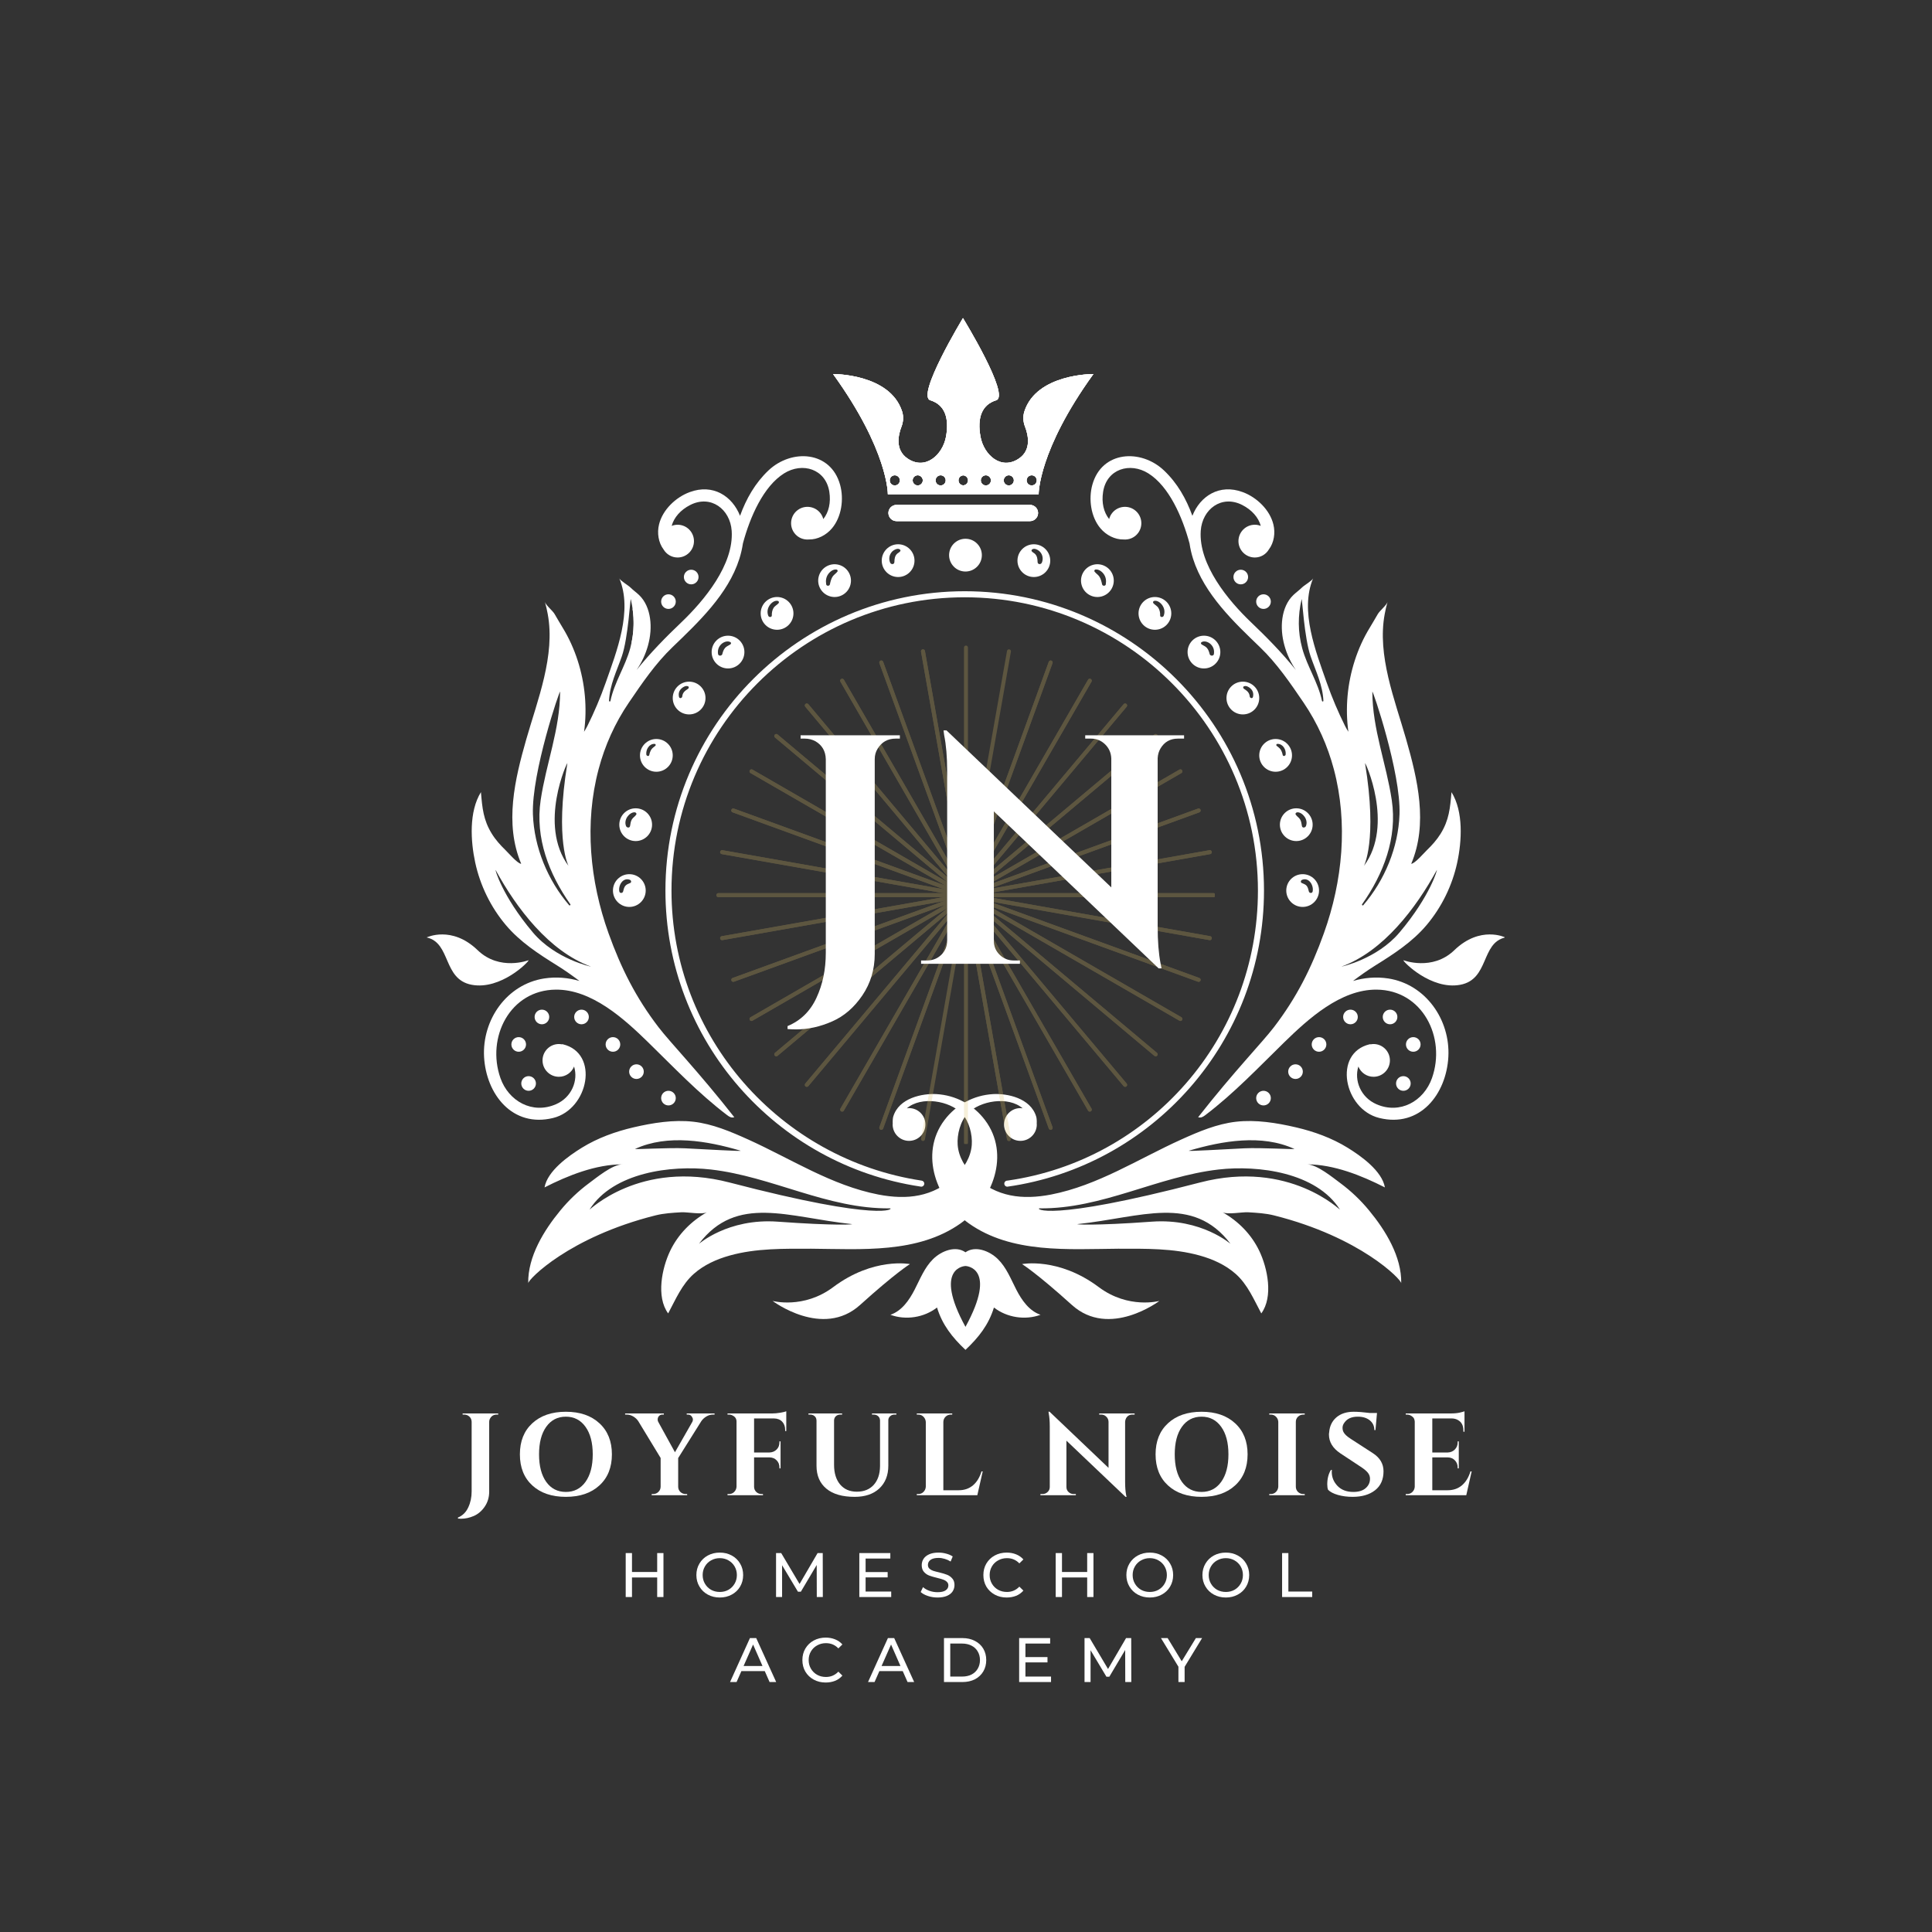 <svg xmlns="http://www.w3.org/2000/svg" xmlns:xlink="http://www.w3.org/1999/xlink" width="500" zoomAndPan="magnify" viewBox="0 0 375 375" height="500" preserveAspectRatio="xMidYMid meet" version="1.0"><rect x="0" y="0" width="375" height="375" fill="#333333" stroke="none"/><defs><filter x="0%" y="0%" width="100%" height="100%" id="c87fd70b7a"><feColorMatrix values="0 0 0 0 1 0 0 0 0 1 0 0 0 0 1 0 0 0 1 0" color-interpolation-filters="sRGB"/></filter><g/><clipPath id="2c6cfd7b76"><path d="M 161 61.742 L 213 61.742 L 213 96 L 161 96 Z M 161 61.742 " clip-rule="nonzero"/></clipPath><clipPath id="81e8a9955c"><path d="M 161 61.742 L 213 61.742 L 213 96 L 161 96 Z M 161 61.742 " clip-rule="nonzero"/></clipPath><clipPath id="39fee9aad8"><path d="M 82.785 181 L 103 181 L 103 192 L 82.785 192 Z M 82.785 181 " clip-rule="nonzero"/></clipPath><clipPath id="5ccc9a0e04"><path d="M 172.617 242.328 L 202 242.328 L 202 261.992 L 172.617 261.992 Z M 172.617 242.328 " clip-rule="nonzero"/></clipPath><clipPath id="15c264c4ba"><path d="M 272.234 181.234 L 292.035 181.234 L 292.035 191.293 L 272.234 191.293 Z M 272.234 181.234 " clip-rule="nonzero"/></clipPath><clipPath id="cc3a0ba425"><path d="M 161 61.742 L 213 61.742 L 213 96 L 161 96 Z M 161 61.742 " clip-rule="nonzero"/></clipPath><mask id="61fa1b8d82"><g filter="url(#c87fd70b7a)"><rect x="-37.5" width="450" fill="#000000" y="-37.5" height="450" fill-opacity="0.25"/></g></mask><clipPath id="d700881d57"><path d="M 49 0.301 L 50 0.301 L 50 97.051 L 49 97.051 Z M 49 0.301 " clip-rule="nonzero"/></clipPath><clipPath id="6b9cda7f1a"><path d="M 1.043 40 L 97.793 40 L 97.793 58 L 1.043 58 Z M 1.043 40 " clip-rule="nonzero"/></clipPath><clipPath id="fc04ba4573"><path d="M 1.043 48 L 97.793 48 L 97.793 50 L 1.043 50 Z M 1.043 48 " clip-rule="nonzero"/></clipPath><clipPath id="d6e70becb1"><path d="M 1.043 40 L 97.793 40 L 97.793 58 L 1.043 58 Z M 1.043 40 " clip-rule="nonzero"/></clipPath><clipPath id="d6b0cfc9c1"><rect x="0" width="99" y="0" height="98"/></clipPath></defs><g clip-path="url(#2c6cfd7b76)"><path fill="#ffffff" d="M 200.25 94.223 C 199.711 94.223 199.266 93.789 199.266 93.238 C 199.266 92.699 199.711 92.254 200.25 92.254 C 200.801 92.254 201.234 92.699 201.234 93.238 C 201.234 93.789 200.801 94.223 200.25 94.223 Z M 195.805 94.223 C 195.262 94.223 194.82 93.789 194.82 93.238 C 194.82 92.699 195.262 92.254 195.805 92.254 C 196.352 92.254 196.789 92.699 196.789 93.238 C 196.789 93.789 196.352 94.223 195.805 94.223 Z M 191.355 94.223 C 190.812 94.223 190.371 93.789 190.371 93.238 C 190.371 92.699 190.812 92.254 191.355 92.254 C 191.895 92.254 192.34 92.699 192.34 93.238 C 192.34 93.789 191.895 94.223 191.355 94.223 Z M 186.965 94.211 C 186.449 94.176 186.043 93.77 186.043 93.238 C 186.043 92.715 186.449 92.301 186.965 92.266 C 187.48 92.301 187.891 92.715 187.891 93.238 C 187.891 93.77 187.48 94.176 186.965 94.211 Z M 182.578 94.223 C 182.035 94.223 181.594 93.789 181.594 93.238 C 181.594 92.699 182.035 92.254 182.578 92.254 C 183.117 92.254 183.562 92.699 183.562 93.238 C 183.562 93.789 183.117 94.223 182.578 94.223 Z M 178.129 94.223 C 177.578 94.223 177.145 93.789 177.145 93.238 C 177.145 92.699 177.578 92.254 178.129 92.254 C 178.668 92.254 179.113 92.699 179.113 93.238 C 179.113 93.789 178.668 94.223 178.129 94.223 Z M 173.68 94.223 C 173.129 94.223 172.695 93.789 172.695 93.238 C 172.695 92.699 173.129 92.254 173.68 92.254 C 174.223 92.254 174.664 92.699 174.664 93.238 C 174.664 93.789 174.223 94.223 173.68 94.223 Z M 198.832 79.863 C 198.523 80.828 198.59 81.871 198.957 82.816 C 199.574 84.398 200.242 87.316 197.801 88.984 C 194.324 91.375 190.949 88.277 190.312 84.758 C 189.656 81.168 190.523 78.562 193.352 77.695 C 196.168 76.824 186.91 61.742 186.91 61.742 C 186.91 61.742 177.762 76.824 180.578 77.695 C 183.406 78.562 184.273 81.168 183.621 84.758 C 182.98 88.277 179.605 91.375 176.133 88.984 C 173.691 87.316 174.355 84.398 174.973 82.816 C 175.34 81.871 175.406 80.828 175.098 79.863 C 172.734 72.504 161.695 72.598 161.695 72.598 C 172.445 87.469 172.328 95.93 172.328 95.93 L 201.602 95.93 C 201.602 95.93 201.484 87.469 212.234 72.598 C 212.234 72.598 201.195 72.504 198.832 79.863 " fill-opacity="1" fill-rule="nonzero"/></g><path fill="#ffffff" d="M 199.914 98 L 174.016 98 C 173.148 98 172.441 98.703 172.441 99.57 C 172.441 100.441 173.148 101.148 174.016 101.148 L 199.914 101.148 C 200.785 101.148 201.488 100.441 201.488 99.57 C 201.488 98.703 200.785 98 199.914 98 " fill-opacity="1" fill-rule="nonzero"/><g clip-path="url(#81e8a9955c)"><path fill="#ffffff" d="M 200.25 94.223 C 199.711 94.223 199.266 93.789 199.266 93.238 C 199.266 92.699 199.711 92.254 200.25 92.254 C 200.801 92.254 201.234 92.699 201.234 93.238 C 201.234 93.789 200.801 94.223 200.25 94.223 Z M 195.805 94.223 C 195.262 94.223 194.82 93.789 194.82 93.238 C 194.82 92.699 195.262 92.254 195.805 92.254 C 196.352 92.254 196.789 92.699 196.789 93.238 C 196.789 93.789 196.352 94.223 195.805 94.223 Z M 191.355 94.223 C 190.812 94.223 190.371 93.789 190.371 93.238 C 190.371 92.699 190.812 92.254 191.355 92.254 C 191.895 92.254 192.34 92.699 192.34 93.238 C 192.34 93.789 191.895 94.223 191.355 94.223 Z M 186.965 94.211 C 186.449 94.176 186.043 93.77 186.043 93.238 C 186.043 92.715 186.449 92.301 186.965 92.266 C 187.48 92.301 187.891 92.715 187.891 93.238 C 187.891 93.77 187.48 94.176 186.965 94.211 Z M 182.578 94.223 C 182.035 94.223 181.594 93.789 181.594 93.238 C 181.594 92.699 182.035 92.254 182.578 92.254 C 183.117 92.254 183.562 92.699 183.562 93.238 C 183.562 93.789 183.117 94.223 182.578 94.223 Z M 178.129 94.223 C 177.578 94.223 177.145 93.789 177.145 93.238 C 177.145 92.699 177.578 92.254 178.129 92.254 C 178.668 92.254 179.113 92.699 179.113 93.238 C 179.113 93.789 178.668 94.223 178.129 94.223 Z M 173.68 94.223 C 173.129 94.223 172.695 93.789 172.695 93.238 C 172.695 92.699 173.129 92.254 173.68 92.254 C 174.223 92.254 174.664 92.699 174.664 93.238 C 174.664 93.789 174.223 94.223 173.68 94.223 Z M 198.832 79.863 C 198.523 80.828 198.59 81.871 198.957 82.816 C 199.574 84.398 200.242 87.316 197.801 88.984 C 194.324 91.375 190.949 88.277 190.312 84.758 C 189.656 81.168 190.523 78.562 193.352 77.695 C 196.168 76.824 186.91 61.742 186.91 61.742 C 186.91 61.742 177.762 76.824 180.578 77.695 C 183.406 78.562 184.273 81.168 183.621 84.758 C 182.98 88.277 179.605 91.375 176.133 88.984 C 173.691 87.316 174.355 84.398 174.973 82.816 C 175.34 81.871 175.406 80.828 175.098 79.863 C 172.734 72.504 161.695 72.598 161.695 72.598 C 172.445 87.469 172.328 95.93 172.328 95.93 L 201.602 95.93 C 201.602 95.93 201.484 87.469 212.234 72.598 C 212.234 72.598 201.195 72.504 198.832 79.863 " fill-opacity="1" fill-rule="nonzero"/></g><path fill="#ffffff" d="M 199.914 98 L 174.016 98 C 173.148 98 172.441 98.703 172.441 99.57 C 172.441 100.441 173.148 101.148 174.016 101.148 L 199.914 101.148 C 200.785 101.148 201.488 100.441 201.488 99.57 C 201.488 98.703 200.785 98 199.914 98 " fill-opacity="1" fill-rule="nonzero"/><path fill="#ffffff" d="M 189.883 105.77 C 188.789 104.398 186.789 104.172 185.414 105.27 C 184.043 106.363 183.816 108.363 184.914 109.738 C 186.008 111.109 188.008 111.336 189.379 110.238 C 190.754 109.145 190.98 107.145 189.883 105.77 " fill-opacity="1" fill-rule="nonzero"/><path fill="#ffffff" d="M 174.16 107.457 C 173.676 107.887 173.617 108.477 173.602 109.086 C 173.586 109.598 172.945 109.617 172.77 109.199 C 172.469 108.484 172.605 107.672 173.133 107.098 C 173.453 106.75 174.34 106.234 174.738 106.73 C 174.965 107.008 174.301 107.328 174.16 107.457 Z M 174.324 105.641 C 172.57 105.641 171.145 107.066 171.145 108.82 C 171.145 110.578 172.57 112 174.324 112 C 176.082 112 177.504 110.578 177.504 108.82 C 177.504 107.066 176.082 105.641 174.324 105.641 " fill-opacity="1" fill-rule="nonzero"/><path fill="#ffffff" d="M 162.547 110.945 C 162.262 111.328 161.84 111.539 161.582 111.957 C 161.316 112.395 161.184 112.926 161.082 113.426 C 161.012 113.773 160.422 113.789 160.363 113.426 C 160.246 112.695 160.332 112.016 160.777 111.402 C 161.133 110.918 161.758 110.449 162.383 110.547 C 162.547 110.57 162.645 110.816 162.547 110.945 Z M 162.773 109.617 C 161.07 109.184 159.344 110.215 158.91 111.918 C 158.477 113.617 159.508 115.348 161.211 115.781 C 162.91 116.215 164.641 115.184 165.074 113.48 C 165.504 111.781 164.477 110.051 162.773 109.617 " fill-opacity="1" fill-rule="nonzero"/><path fill="#ffffff" d="M 151.113 117.098 C 150.793 117.441 150.383 117.609 150.129 118.031 C 149.891 118.43 149.789 118.961 149.812 119.422 C 149.84 119.848 149.25 119.863 149.117 119.516 C 148.859 118.809 148.957 118.129 149.375 117.504 C 149.707 117.008 150.359 116.48 150.992 116.637 C 151.199 116.691 151.25 116.953 151.113 117.098 Z M 150.828 115.879 C 149.07 115.879 147.645 117.305 147.645 119.059 C 147.645 120.816 149.07 122.238 150.828 122.238 C 152.582 122.238 154.008 120.816 154.008 119.059 C 154.008 117.305 152.582 115.879 150.828 115.879 " fill-opacity="1" fill-rule="nonzero"/><path fill="#ffffff" d="M 141.77 125.07 C 141.414 125.316 141.035 125.422 140.734 125.762 C 140.445 126.098 140.305 126.531 140.203 126.953 C 140.105 127.344 139.445 127.379 139.375 126.953 C 139.262 126.227 139.461 125.547 140.004 125.031 C 140.445 124.613 141.203 124.316 141.77 124.637 C 141.945 124.734 141.922 124.969 141.77 125.07 Z M 141.309 123.387 C 139.551 123.387 138.129 124.812 138.129 126.566 C 138.129 128.324 139.551 129.746 141.309 129.746 C 143.066 129.746 144.488 128.324 144.488 126.566 C 144.488 124.812 143.066 123.387 141.309 123.387 " fill-opacity="1" fill-rule="nonzero"/><path fill="#ffffff" d="M 133.566 133.676 C 132.973 134.082 132.504 134.379 132.422 135.188 C 132.387 135.523 131.883 135.645 131.797 135.273 C 131.645 134.617 131.805 134.047 132.312 133.598 C 132.633 133.316 133.141 133.023 133.566 133.223 C 133.758 133.312 133.715 133.574 133.566 133.676 Z M 133.758 132.309 C 132 132.309 130.578 133.734 130.578 135.488 C 130.578 137.246 132 138.668 133.758 138.668 C 135.512 138.668 136.938 137.246 136.938 135.488 C 136.938 133.734 135.512 132.309 133.758 132.309 " fill-opacity="1" fill-rule="nonzero"/><path fill="#ffffff" d="M 127.215 144.742 C 126.953 144.992 126.641 145.156 126.434 145.465 C 126.23 145.77 126.098 146.172 126.027 146.527 C 125.961 146.883 125.484 146.746 125.449 146.449 C 125.34 145.508 125.988 144.34 127.07 144.387 C 127.242 144.395 127.352 144.613 127.215 144.742 Z M 127.398 143.438 C 125.641 143.438 124.219 144.863 124.219 146.617 C 124.219 148.375 125.641 149.797 127.398 149.797 C 129.152 149.797 130.578 148.375 130.578 146.617 C 130.578 144.863 129.152 143.438 127.398 143.438 " fill-opacity="1" fill-rule="nonzero"/><path fill="#ffffff" d="M 123.488 158.129 C 123.258 158.48 122.871 158.68 122.645 159.047 C 122.406 159.434 122.375 159.902 122.293 160.336 C 122.211 160.77 121.641 160.668 121.512 160.336 C 121.273 159.727 121.406 159.066 121.77 158.535 C 122.074 158.098 122.66 157.609 123.227 157.672 C 123.438 157.695 123.629 157.918 123.488 158.129 Z M 123.387 156.891 C 121.633 156.891 120.207 158.316 120.207 160.07 C 120.207 161.828 121.633 163.25 123.387 163.25 C 125.145 163.25 126.566 161.828 126.566 160.07 C 126.566 158.316 125.145 156.891 123.387 156.891 " fill-opacity="1" fill-rule="nonzero"/><path fill="#ffffff" d="M 122.336 171.383 C 121.992 171.551 121.629 171.629 121.375 171.938 C 121.117 172.246 121.047 172.668 120.941 173.047 C 120.844 173.395 120.297 173.422 120.215 173.047 C 119.961 171.91 120.891 170.234 122.254 170.77 C 122.5 170.863 122.625 171.242 122.336 171.383 Z M 122.152 169.676 C 120.395 169.676 118.973 171.098 118.973 172.855 C 118.973 174.609 120.395 176.035 122.152 176.035 C 123.906 176.035 125.332 174.609 125.332 172.855 C 125.332 171.098 123.906 169.676 122.152 169.676 " fill-opacity="1" fill-rule="nonzero"/><path fill="#ffffff" d="M 122.328 125.816 C 121.371 129.363 119.227 132.457 118.484 136.062 C 118.453 136.215 118.207 136.18 118.215 136.027 C 118.34 132.961 119.695 130.266 120.691 127.41 C 121.938 123.824 122.344 115.887 122.441 116.312 C 123.18 119.5 123.184 122.648 122.328 125.816 Z M 114.691 187.609 C 114.871 187.676 107.828 186.195 103.43 180.984 C 97.359 173.793 95.996 168.496 96.211 168.891 C 100.227 176.246 106.551 184.637 114.691 187.609 Z M 108.715 134.262 C 108.703 141.535 105.996 148.203 104.941 155.316 C 103.852 162.641 106.535 169.605 110.707 175.523 C 110.801 175.66 110.582 175.828 110.473 175.703 C 106.32 170.875 103.672 164.473 103.441 158.078 C 103.148 149.965 108.715 133.688 108.715 134.262 Z M 110.125 148.156 C 107.652 163.25 110.402 168.145 110.34 168.062 C 104.395 160.07 110.219 147.59 110.125 148.156 Z M 163.062 94.094 C 161.23 87.496 153.652 87.07 149.16 91.309 C 146.555 93.777 144.84 96.824 143.641 100.117 C 142.152 96.328 138.418 93.82 133.848 95.527 C 131.16 96.527 128.617 98.941 127.922 101.781 C 127.508 103.441 127.797 105.328 128.801 106.652 C 129.355 107.582 130.359 108.211 131.52 108.211 C 133.277 108.211 134.699 106.785 134.699 105.031 C 134.699 103.273 133.277 101.852 131.52 101.852 C 131.113 101.852 130.727 101.934 130.371 102.074 C 130.816 100.43 132.102 98.969 133.965 98.02 C 137.969 95.973 141.738 98.836 142.02 103.039 C 142.457 109.609 136.672 116.57 132.258 120.785 C 129.301 123.602 126.25 126.688 123.555 130.055 C 125.512 127.211 126.672 123.461 126.168 120 C 125.926 118.324 125.273 116.656 124.027 115.477 C 123.488 114.969 122.891 114.547 122.355 114.02 C 121.941 113.613 120.395 112.703 120.211 112.27 C 122.848 118.539 119.676 126.488 117.559 132.527 C 116.547 135.402 115.355 138.207 114.004 140.926 C 113.812 141.293 113.602 141.656 113.367 142.035 C 114.004 137.418 113.555 132.652 112.129 128.219 C 111.406 125.984 110.434 123.824 109.207 121.824 C 108.664 120.941 108.164 120.059 107.641 119.172 C 107.242 118.496 105.961 117.496 105.77 116.84 C 105.996 117.609 106.164 118.391 106.312 119.176 C 107.816 127.227 104.34 135.855 102.156 143.477 C 99.93 151.262 97.871 159.859 101.164 167.66 C 100.48 167.66 98.641 165.512 98.129 165.02 C 97.133 164.055 96.195 163.016 95.465 161.832 C 93.812 159.16 93.613 156.848 93.348 153.754 C 91 157.543 91.34 163.258 92.242 167.434 C 93.203 171.871 95.25 176.07 98.176 179.543 C 100.941 182.828 104.523 185.148 108.137 187.398 C 109.656 188.34 111.07 189.355 112.473 190.402 C 110.305 189.777 108.02 189.555 105.629 189.918 C 98.34 191.051 93.57 197.953 93.957 205.137 C 94.359 212.391 99.469 218.949 107.371 216.996 C 114.25 215.301 116.402 204.414 109.25 202.695 C 109.172 202.676 109.094 202.68 109.016 202.699 C 108.84 202.668 108.664 202.645 108.48 202.645 C 106.727 202.645 105.305 204.066 105.305 205.824 C 105.305 207.578 106.727 209.004 108.48 209.004 C 109.816 209.004 110.957 208.18 111.426 207.012 C 112.281 209.738 110.957 212.996 107.938 214.32 C 103.332 216.348 98.715 213.734 97.137 209.258 C 94.359 201.379 98.973 192.156 107.891 192.086 C 114.855 192.031 121.121 197.73 125.816 202.316 C 130.824 207.203 135.555 212.207 141.129 216.441 C 141.586 216.793 141.984 217.02 142.527 216.852 C 135.5 207.902 130.137 202.402 127.824 199.387 C 123.422 193.641 120.555 187.941 118.113 181.133 C 114.484 171.008 113.406 159.758 116.191 149.289 C 117.398 144.746 119.332 140.379 122.082 136.344 C 124.672 132.543 127.215 128.797 130.527 125.617 C 135.559 120.77 141.312 115.371 143.504 108.484 C 143.816 107.492 144.047 106.5 144.199 105.48 C 145.59 100.281 148.203 94.387 152.184 91.887 C 155.75 89.648 160.281 91.02 160.973 95.465 C 161.297 97.527 160.867 99.426 159.801 100.75 C 159.703 100.383 159.543 100.02 159.305 99.691 C 158.273 98.27 156.285 97.953 154.863 98.98 C 153.441 100.012 153.125 102 154.156 103.422 C 154.836 104.363 155.934 104.809 157.012 104.711 C 158.676 104.746 160.371 103.871 161.473 102.562 C 163.363 100.332 163.828 96.855 163.062 94.094 " fill-opacity="1" fill-rule="nonzero"/><path fill="#ffffff" d="M 252.641 116.312 C 252.738 115.887 253.148 123.824 254.395 127.41 C 255.387 130.266 256.742 132.961 256.871 136.027 C 256.879 136.18 256.633 136.215 256.602 136.062 C 255.855 132.457 253.711 129.363 252.754 125.816 C 251.898 122.648 251.902 119.5 252.641 116.312 Z M 278.875 168.891 C 279.09 168.496 277.727 173.793 271.652 180.984 C 267.258 186.195 260.211 187.676 260.395 187.609 C 268.535 184.637 274.855 176.246 278.875 168.891 Z M 271.645 158.078 C 271.414 164.473 268.766 170.875 264.609 175.703 C 264.504 175.828 264.281 175.66 264.379 175.523 C 268.551 169.605 271.234 162.641 270.145 155.316 C 269.086 148.203 266.383 141.535 266.371 134.262 C 266.371 133.688 271.934 149.965 271.645 158.078 Z M 264.746 168.062 C 264.684 168.145 267.43 163.25 264.957 148.156 C 264.867 147.59 270.688 160.07 264.746 168.062 Z M 213.609 102.562 C 214.715 103.871 216.41 104.746 218.07 104.711 C 219.148 104.809 220.25 104.363 220.93 103.422 C 221.961 102 221.641 100.012 220.219 98.98 C 218.797 97.953 216.809 98.27 215.781 99.691 C 215.539 100.02 215.383 100.383 215.285 100.75 C 214.215 99.426 213.785 97.527 214.113 95.465 C 214.805 91.02 219.332 89.648 222.902 91.887 C 226.883 94.387 229.492 100.281 230.887 105.48 C 231.039 106.5 231.266 107.492 231.57 108.449 C 233.77 115.371 239.527 120.77 244.559 125.617 C 247.867 128.797 250.414 132.543 253.004 136.344 C 255.75 140.379 257.684 144.746 258.895 149.289 C 261.68 159.758 260.602 171.008 256.969 181.133 C 254.531 187.941 251.664 193.641 247.262 199.387 C 244.949 202.402 239.582 207.902 232.555 216.852 C 233.098 217.02 233.496 216.793 233.957 216.441 C 239.531 212.207 244.262 207.203 249.266 202.316 C 253.965 197.73 260.23 192.031 267.195 192.086 C 276.109 192.156 280.727 201.379 277.945 209.258 C 276.367 213.734 271.75 216.348 267.148 214.32 C 264.129 212.996 262.805 209.738 263.656 207.012 C 264.129 208.18 265.266 209.004 266.602 209.004 C 268.359 209.004 269.781 207.578 269.781 205.824 C 269.781 204.066 268.359 202.645 266.602 202.645 C 266.422 202.645 266.246 202.668 266.07 202.699 C 265.992 202.68 265.91 202.676 265.836 202.695 C 258.68 204.414 260.836 215.301 267.711 216.996 C 275.617 218.949 280.727 212.391 281.125 205.137 C 281.516 197.953 276.746 191.051 269.457 189.918 C 267.066 189.555 264.781 189.777 262.613 190.402 C 264.016 189.355 265.43 188.34 266.945 187.398 C 270.562 185.148 274.145 182.828 276.91 179.543 C 279.836 176.07 281.883 171.871 282.844 167.434 C 283.742 163.258 284.086 157.543 281.734 153.754 C 281.469 156.848 281.27 159.16 279.621 161.832 C 278.887 163.016 277.949 164.055 276.953 165.02 C 276.441 165.512 274.602 167.66 273.918 167.66 C 277.215 159.859 275.152 151.262 272.926 143.477 C 270.746 135.855 267.266 127.227 268.773 119.176 C 268.918 118.391 269.09 117.609 269.316 116.84 C 269.121 117.496 267.844 118.496 267.441 119.172 C 266.918 120.059 266.418 120.941 265.879 121.824 C 264.648 123.824 263.676 125.984 262.957 128.219 C 261.527 132.652 261.082 137.418 261.719 142.035 C 261.48 141.656 261.27 141.293 261.082 140.926 C 259.727 138.207 258.539 135.402 257.523 132.527 C 255.41 126.488 252.238 118.539 254.871 112.27 C 254.691 112.703 253.141 113.613 252.73 114.02 C 252.191 114.547 251.598 114.969 251.059 115.477 C 249.812 116.656 249.156 118.324 248.914 120 C 248.414 123.461 249.574 127.211 251.531 130.055 C 248.832 126.688 245.781 123.602 242.828 120.785 C 238.41 116.57 232.629 109.609 233.062 103.039 C 233.348 98.836 237.113 95.973 241.121 98.02 C 242.98 98.969 244.27 100.43 244.715 102.074 C 244.355 101.934 243.973 101.852 243.562 101.852 C 241.809 101.852 240.383 103.273 240.383 105.031 C 240.383 106.785 241.809 108.211 243.562 108.211 C 244.727 108.211 245.73 107.582 246.285 106.652 C 247.289 105.328 247.574 103.441 247.16 101.781 C 246.465 98.941 243.922 96.527 241.238 95.527 C 236.664 93.82 232.93 96.328 231.441 100.117 C 230.242 96.824 228.531 93.777 225.922 91.309 C 221.434 87.07 213.852 87.496 212.023 94.094 C 211.258 96.855 211.719 100.332 213.609 102.562 " fill-opacity="1" fill-rule="nonzero"/><path fill="#ffffff" d="M 123.297 118.539 C 123.262 118.25 122.996 118.125 122.781 118.172 C 123.094 120.387 123.039 122.586 122.57 124.793 C 122.656 124.758 122.734 124.703 122.797 124.605 C 123.852 122.984 123.535 120.352 123.297 118.539 " fill-opacity="1" fill-rule="nonzero"/><path fill="#ffffff" d="M 128.328 116.77 C 128.328 115.984 128.961 115.352 129.746 115.352 C 130.531 115.352 131.168 115.984 131.168 116.77 C 131.168 117.555 130.531 118.191 129.746 118.191 C 128.961 118.191 128.328 117.555 128.328 116.77 " fill-opacity="1" fill-rule="nonzero"/><path fill="#ffffff" d="M 103.766 197.391 C 103.766 196.609 104.398 195.973 105.184 195.973 C 105.969 195.973 106.605 196.609 106.605 197.391 C 106.605 198.176 105.969 198.812 105.184 198.812 C 104.398 198.812 103.766 198.176 103.766 197.391 " fill-opacity="1" fill-rule="nonzero"/><path fill="#ffffff" d="M 99.258 202.723 C 99.258 201.938 99.895 201.305 100.68 201.305 C 101.465 201.305 102.102 201.938 102.102 202.723 C 102.102 203.508 101.465 204.145 100.68 204.145 C 99.895 204.145 99.258 203.508 99.258 202.723 " fill-opacity="1" fill-rule="nonzero"/><path fill="#ffffff" d="M 101.18 210.301 C 101.18 209.516 101.816 208.879 102.602 208.879 C 103.387 208.879 104.023 209.516 104.023 210.301 C 104.023 211.086 103.387 211.723 102.602 211.723 C 101.816 211.723 101.18 211.086 101.18 210.301 " fill-opacity="1" fill-rule="nonzero"/><path fill="#ffffff" d="M 111.449 197.391 C 111.449 196.609 112.086 195.973 112.871 195.973 C 113.656 195.973 114.293 196.609 114.293 197.391 C 114.293 198.176 113.656 198.812 112.871 198.812 C 112.086 198.812 111.449 198.176 111.449 197.391 " fill-opacity="1" fill-rule="nonzero"/><path fill="#ffffff" d="M 117.551 202.723 C 117.551 201.938 118.188 201.305 118.973 201.305 C 119.758 201.305 120.391 201.938 120.391 202.723 C 120.391 203.508 119.758 204.145 118.973 204.145 C 118.188 204.145 117.551 203.508 117.551 202.723 " fill-opacity="1" fill-rule="nonzero"/><path fill="#ffffff" d="M 122.117 208.004 C 122.117 207.219 122.754 206.582 123.535 206.582 C 124.32 206.582 124.957 207.219 124.957 208.004 C 124.957 208.789 124.32 209.426 123.535 209.426 C 122.754 209.426 122.117 208.789 122.117 208.004 " fill-opacity="1" fill-rule="nonzero"/><path fill="#ffffff" d="M 128.328 213.141 C 128.328 212.359 128.961 211.723 129.746 211.723 C 130.531 211.723 131.168 212.359 131.168 213.141 C 131.168 213.926 130.531 214.562 129.746 214.562 C 128.961 214.562 128.328 213.926 128.328 213.141 " fill-opacity="1" fill-rule="nonzero"/><path fill="#ffffff" d="M 132.742 112 C 132.742 111.215 133.379 110.582 134.164 110.582 C 134.949 110.582 135.586 111.215 135.586 112 C 135.586 112.785 134.949 113.422 134.164 113.422 C 133.379 113.422 132.742 112.785 132.742 112 " fill-opacity="1" fill-rule="nonzero"/><g clip-path="url(#39fee9aad8)"><path fill="#ffffff" d="M 102.602 186.375 C 102.691 186.641 97.211 192.203 91.559 191.145 C 85.906 190.086 87.586 183.02 82.816 181.957 C 82.816 181.957 87.676 179.574 92.711 184.43 C 96.98 188.551 102.602 186.375 102.602 186.375 " fill-opacity="1" fill-rule="nonzero"/></g><g clip-path="url(#5ccc9a0e04)"><path fill="#ffffff" d="M 187.398 257.543 C 181.027 245.898 187.398 245.73 187.398 245.73 C 187.398 245.73 193.77 245.898 187.398 257.543 Z M 197.266 250.324 C 196.207 248.262 195.348 246.027 193.699 244.402 C 192.051 242.773 189.281 241.727 187.398 243.07 C 185.512 241.727 182.746 242.773 181.098 244.402 C 179.449 246.027 178.59 248.262 177.527 250.324 C 176.469 252.387 175.02 254.457 172.828 255.199 C 175.82 256.297 179.355 255.742 181.875 253.789 C 182.898 257.145 184.844 259.605 187.398 262.008 C 189.953 259.605 191.895 257.145 192.922 253.789 C 195.441 255.742 198.977 256.297 201.965 255.199 C 199.777 254.457 198.328 252.387 197.266 250.324 " fill-opacity="1" fill-rule="nonzero"/></g><path fill="#ffffff" d="M 141.598 229.523 C 124.129 224.969 114.184 235.16 114.445 234.754 C 119.023 227.562 130.266 226.121 137.973 227 C 149.875 228.359 160.586 234.684 172.73 234.539 C 173.523 234.527 171.586 237.34 141.598 229.523 Z M 150.961 237.125 C 141.199 236.414 135.555 241.566 135.672 241.41 C 142.988 231.797 152.992 236.281 165.312 237.594 C 165.996 237.664 162.176 237.945 150.961 237.125 Z M 123.277 223.008 C 129.586 220.09 137.309 221.453 143.719 223.344 C 144.352 223.531 136.527 223.051 133 222.887 C 129.754 222.73 122.988 223.145 123.277 223.008 Z M 191.176 217.395 C 188.926 214.406 185.48 212.574 181.742 212.363 C 179.062 212.215 174.453 213.094 173.375 216.746 C 173.289 217.035 173.25 217.586 173.277 218.125 C 173.273 218.172 173.262 218.215 173.262 218.262 C 173.262 220.016 174.688 221.441 176.441 221.441 C 178.199 221.441 179.621 220.016 179.621 218.262 C 179.621 216.504 178.199 215.082 176.441 215.082 C 176.297 215.082 176.156 215.105 176.016 215.125 C 178.793 212.711 184.316 213.637 186.707 216.145 C 188.105 217.613 188.77 220.234 188.621 222.223 C 188.441 224.625 187.109 226.738 185.383 228.348 C 181.094 232.352 176.066 232.93 170.484 231.859 C 161.402 230.09 153.559 224.945 145.246 221.188 C 141.852 219.656 138.309 218.148 134.574 217.727 C 130.734 217.289 126.695 217.949 122.949 218.82 C 119.449 219.637 116.008 220.879 112.941 222.77 C 110.371 224.355 106.254 227.262 105.695 230.477 C 110.223 228.168 115.625 226.004 120.797 226.004 C 118.879 226.023 115.797 228.57 114.316 229.664 C 112.254 231.195 110.383 232.977 108.754 234.961 C 105.574 238.824 102.434 243.902 102.527 249.074 C 102.516 248.344 110.461 240.121 127.195 235.914 C 128.844 235.496 130.559 235.402 132.258 235.301 C 133.398 235.234 136.281 235.801 137.215 235.297 C 134.152 237.027 131.617 239.582 130.074 242.801 C 128.492 246.109 127.312 251.703 129.688 254.93 C 131.141 252.23 132.344 249.305 134.684 247.242 C 136.66 245.5 139.113 244.402 141.633 243.699 C 146.777 242.262 152.18 242.375 157.469 242.375 C 167.125 242.445 178.16 243.352 186.477 237.441 C 192.672 233.023 196.18 224.039 191.176 217.395 " fill-opacity="1" fill-rule="nonzero"/><path fill="#ffffff" d="M 176.621 245.359 C 176.621 245.359 169.555 243.965 161.727 249.828 C 155.953 254.148 149.957 252.508 149.957 252.508 C 149.957 252.508 159.664 259.863 166.938 253.293 C 173.883 247.02 176.621 245.359 176.621 245.359 " fill-opacity="1" fill-rule="nonzero"/><path fill="#ffffff" d="M 200.258 106.73 C 200.656 106.234 201.543 106.75 201.859 107.098 C 202.387 107.672 202.527 108.484 202.227 109.199 C 202.051 109.617 201.41 109.598 201.395 109.086 C 201.379 108.477 201.32 107.887 200.836 107.457 C 200.691 107.328 200.031 107.008 200.258 106.73 Z M 197.488 108.82 C 197.488 110.578 198.914 112 200.668 112 C 202.426 112 203.852 110.578 203.852 108.82 C 203.852 107.066 202.426 105.641 200.668 105.641 C 198.914 105.641 197.488 107.066 197.488 108.82 " fill-opacity="1" fill-rule="nonzero"/><path fill="#ffffff" d="M 212.609 110.547 C 213.238 110.449 213.863 110.918 214.219 111.402 C 214.664 112.016 214.75 112.695 214.633 113.426 C 214.574 113.789 213.984 113.773 213.914 113.426 C 213.812 112.926 213.68 112.395 213.414 111.957 C 213.156 111.539 212.73 111.328 212.449 110.945 C 212.352 110.816 212.449 110.57 212.609 110.547 Z M 209.922 113.48 C 210.355 115.184 212.082 116.215 213.785 115.781 C 215.488 115.348 216.516 113.617 216.086 111.918 C 215.652 110.215 213.922 109.184 212.223 109.617 C 210.52 110.051 209.488 111.781 209.922 113.48 " fill-opacity="1" fill-rule="nonzero"/><path fill="#ffffff" d="M 224.004 116.637 C 224.637 116.48 225.289 117.008 225.621 117.504 C 226.035 118.129 226.137 118.809 225.875 119.516 C 225.746 119.863 225.156 119.848 225.18 119.422 C 225.207 118.961 225.105 118.43 224.863 118.031 C 224.613 117.609 224.199 117.441 223.883 117.098 C 223.746 116.953 223.797 116.691 224.004 116.637 Z M 220.988 119.059 C 220.988 120.816 222.414 122.238 224.168 122.238 C 225.926 122.238 227.348 120.816 227.348 119.059 C 227.348 117.305 225.926 115.879 224.168 115.879 C 222.414 115.879 220.988 117.305 220.988 119.059 " fill-opacity="1" fill-rule="nonzero"/><path fill="#ffffff" d="M 233.223 124.637 C 233.789 124.316 234.551 124.613 234.992 125.031 C 235.535 125.547 235.734 126.227 235.617 126.953 C 235.551 127.379 234.887 127.344 234.793 126.953 C 234.691 126.531 234.551 126.098 234.258 125.762 C 233.961 125.422 233.582 125.316 233.223 125.07 C 233.074 124.969 233.051 124.734 233.223 124.637 Z M 230.508 126.566 C 230.508 128.324 231.93 129.746 233.688 129.746 C 235.441 129.746 236.867 128.324 236.867 126.566 C 236.867 124.812 235.441 123.387 233.688 123.387 C 231.93 123.387 230.508 124.812 230.508 126.566 " fill-opacity="1" fill-rule="nonzero"/><path fill="#ffffff" d="M 241.43 133.223 C 241.855 133.023 242.363 133.316 242.684 133.598 C 243.191 134.047 243.352 134.617 243.199 135.273 C 243.109 135.645 242.609 135.523 242.574 135.188 C 242.492 134.379 242.023 134.082 241.43 133.676 C 241.281 133.574 241.234 133.312 241.43 133.223 Z M 238.059 135.488 C 238.059 137.246 239.48 138.668 241.238 138.668 C 242.996 138.668 244.418 137.246 244.418 135.488 C 244.418 133.734 242.996 132.309 241.238 132.309 C 239.48 132.309 238.059 133.734 238.059 135.488 " fill-opacity="1" fill-rule="nonzero"/><path fill="#ffffff" d="M 247.926 144.387 C 249.008 144.34 249.656 145.508 249.547 146.449 C 249.508 146.746 249.035 146.883 248.969 146.527 C 248.898 146.172 248.766 145.77 248.559 145.465 C 248.355 145.156 248.043 144.992 247.781 144.742 C 247.645 144.613 247.754 144.395 247.926 144.387 Z M 244.418 146.617 C 244.418 148.375 245.84 149.797 247.598 149.797 C 249.355 149.797 250.777 148.375 250.777 146.617 C 250.777 144.863 249.355 143.438 247.598 143.438 C 245.84 143.438 244.418 144.863 244.418 146.617 " fill-opacity="1" fill-rule="nonzero"/><path fill="#ffffff" d="M 251.77 157.672 C 252.336 157.609 252.922 158.098 253.223 158.535 C 253.59 159.066 253.723 159.727 253.484 160.336 C 253.355 160.668 252.785 160.77 252.703 160.336 C 252.621 159.902 252.586 159.434 252.348 159.047 C 252.125 158.68 251.738 158.48 251.508 158.129 C 251.367 157.918 251.559 157.695 251.77 157.672 Z M 248.426 160.07 C 248.426 161.828 249.852 163.25 251.609 163.25 C 253.363 163.25 254.785 161.828 254.785 160.07 C 254.785 158.316 253.363 156.891 251.609 156.891 C 249.852 156.891 248.426 158.316 248.426 160.07 " fill-opacity="1" fill-rule="nonzero"/><path fill="#ffffff" d="M 252.738 170.77 C 254.105 170.234 255.035 171.91 254.781 173.047 C 254.699 173.422 254.148 173.395 254.055 173.047 C 253.949 172.668 253.879 172.246 253.621 171.938 C 253.363 171.629 253.004 171.551 252.66 171.383 C 252.371 171.242 252.496 170.863 252.738 170.77 Z M 249.664 172.855 C 249.664 174.609 251.086 176.035 252.844 176.035 C 254.602 176.035 256.023 174.609 256.023 172.855 C 256.023 171.098 254.602 169.676 252.844 169.676 C 251.086 169.676 249.664 171.098 249.664 172.855 " fill-opacity="1" fill-rule="nonzero"/><path fill="#ffffff" d="M 246.668 116.77 C 246.668 115.984 246.031 115.352 245.246 115.352 C 244.461 115.352 243.824 115.984 243.824 116.77 C 243.824 117.555 244.461 118.191 245.246 118.191 C 246.031 118.191 246.668 117.555 246.668 116.77 " fill-opacity="1" fill-rule="nonzero"/><path fill="#ffffff" d="M 271.23 197.391 C 271.23 196.609 270.594 195.973 269.809 195.973 C 269.023 195.973 268.391 196.609 268.391 197.391 C 268.391 198.176 269.023 198.812 269.809 198.812 C 270.594 198.812 271.23 198.176 271.23 197.391 " fill-opacity="1" fill-rule="nonzero"/><path fill="#ffffff" d="M 275.734 202.723 C 275.734 201.938 275.102 201.305 274.316 201.305 C 273.531 201.305 272.895 201.938 272.895 202.723 C 272.895 203.508 273.531 204.145 274.316 204.145 C 275.102 204.145 275.734 203.508 275.734 202.723 " fill-opacity="1" fill-rule="nonzero"/><path fill="#ffffff" d="M 273.812 210.301 C 273.812 209.516 273.176 208.879 272.391 208.879 C 271.605 208.879 270.973 209.516 270.973 210.301 C 270.973 211.086 271.605 211.723 272.391 211.723 C 273.176 211.723 273.812 211.086 273.812 210.301 " fill-opacity="1" fill-rule="nonzero"/><path fill="#ffffff" d="M 263.547 197.391 C 263.547 196.609 262.91 195.973 262.125 195.973 C 261.34 195.973 260.703 196.609 260.703 197.391 C 260.703 198.176 261.34 198.812 262.125 198.812 C 262.91 198.812 263.547 198.176 263.547 197.391 " fill-opacity="1" fill-rule="nonzero"/><path fill="#ffffff" d="M 257.445 202.723 C 257.445 201.938 256.809 201.305 256.023 201.305 C 255.238 201.305 254.602 201.938 254.602 202.723 C 254.602 203.508 255.238 204.145 256.023 204.145 C 256.809 204.145 257.445 203.508 257.445 202.723 " fill-opacity="1" fill-rule="nonzero"/><path fill="#ffffff" d="M 252.879 208.004 C 252.879 207.219 252.242 206.582 251.457 206.582 C 250.676 206.582 250.039 207.219 250.039 208.004 C 250.039 208.789 250.676 209.426 251.457 209.426 C 252.242 209.426 252.879 208.789 252.879 208.004 " fill-opacity="1" fill-rule="nonzero"/><path fill="#ffffff" d="M 246.668 213.141 C 246.668 212.359 246.031 211.723 245.246 211.723 C 244.461 211.723 243.824 212.359 243.824 213.141 C 243.824 213.926 244.461 214.562 245.246 214.562 C 246.031 214.562 246.668 213.926 246.668 213.141 " fill-opacity="1" fill-rule="nonzero"/><path fill="#ffffff" d="M 242.254 112 C 242.254 111.215 241.617 110.582 240.832 110.582 C 240.047 110.582 239.41 111.215 239.41 112 C 239.41 112.785 240.047 113.422 240.832 113.422 C 241.617 113.422 242.254 112.785 242.254 112 " fill-opacity="1" fill-rule="nonzero"/><g clip-path="url(#15c264c4ba)"><path fill="#ffffff" d="M 272.395 186.375 C 272.305 186.641 277.785 192.203 283.438 191.145 C 289.09 190.086 287.41 183.02 292.18 181.957 C 292.18 181.957 287.32 179.574 282.285 184.43 C 278.016 188.551 272.395 186.375 272.395 186.375 " fill-opacity="1" fill-rule="nonzero"/></g><path fill="#ffffff" d="M 201.773 234.539 C 213.918 234.684 224.629 228.359 236.535 227 C 244.238 226.121 255.484 227.562 260.062 234.754 C 260.32 235.16 250.375 224.969 232.91 229.523 C 202.918 237.34 200.984 234.527 201.773 234.539 Z M 209.191 237.594 C 221.516 236.281 231.516 231.797 238.832 241.41 C 238.953 241.566 233.305 236.414 223.543 237.125 C 212.328 237.945 208.512 237.664 209.191 237.594 Z M 241.508 222.887 C 237.98 223.051 230.152 223.531 230.789 223.344 C 237.199 221.453 244.918 220.09 251.227 223.008 C 251.516 223.145 244.75 222.73 241.508 222.887 Z M 188.027 237.441 C 196.344 243.352 207.379 242.445 217.035 242.375 C 222.324 242.375 227.73 242.262 232.875 243.699 C 235.391 244.402 237.844 245.5 239.82 247.242 C 242.164 249.305 243.363 252.23 244.816 254.93 C 247.191 251.703 246.016 246.109 244.43 242.801 C 242.887 239.582 240.355 237.027 237.293 235.297 C 238.227 235.801 241.105 235.234 242.25 235.301 C 243.945 235.402 245.66 235.496 247.309 235.914 C 264.043 240.121 271.992 248.344 271.977 249.074 C 272.07 243.902 268.934 238.824 265.75 234.961 C 264.121 232.977 262.25 231.195 260.188 229.664 C 258.707 228.57 255.629 226.023 253.711 226.004 C 258.883 226.004 264.281 228.168 268.809 230.477 C 268.25 227.262 264.137 224.355 261.566 222.77 C 258.496 220.879 255.055 219.637 251.555 218.82 C 247.809 217.949 243.77 217.289 239.93 217.727 C 236.195 218.148 232.652 219.656 229.262 221.188 C 220.945 224.945 213.102 230.09 204.02 231.859 C 198.441 232.93 193.41 232.352 189.125 228.348 C 187.395 226.738 186.066 224.625 185.883 222.223 C 185.734 220.234 186.402 217.613 187.801 216.145 C 190.188 213.637 195.711 212.711 198.492 215.125 C 198.348 215.105 198.207 215.082 198.062 215.082 C 196.305 215.082 194.883 216.504 194.883 218.262 C 194.883 220.016 196.305 221.441 198.062 221.441 C 199.82 221.441 201.242 220.016 201.242 218.262 C 201.242 218.215 201.23 218.172 201.227 218.125 C 201.258 217.586 201.215 217.035 201.129 216.746 C 200.051 213.094 195.441 212.215 192.762 212.363 C 189.027 212.574 185.582 214.406 183.328 217.395 C 178.324 224.039 181.832 233.023 188.027 237.441 " fill-opacity="1" fill-rule="nonzero"/><path fill="#ffffff" d="M 198.375 245.359 C 198.375 245.359 205.441 243.965 213.27 249.828 C 219.043 254.148 225.039 252.508 225.039 252.508 C 225.039 252.508 215.332 259.863 208.055 253.293 C 201.109 247.02 198.375 245.359 198.375 245.359 " fill-opacity="1" fill-rule="nonzero"/><path fill="#ffffff" d="M 187.258 114.758 C 155.223 114.758 129.16 140.82 129.16 172.855 C 129.16 201.957 150.664 226.121 178.625 230.305 C 178.684 230.316 178.742 230.336 178.805 230.336 C 179.137 230.336 179.402 230.07 179.402 229.738 C 179.402 229.426 179.16 229.18 178.852 229.152 C 151.508 225.023 130.336 201.344 130.336 172.855 C 130.336 141.469 155.871 115.934 187.258 115.934 C 218.629 115.934 244.164 141.469 244.164 172.855 C 244.164 201.5 223.141 225.227 195.574 229.152 C 195.199 229.145 194.934 229.41 194.934 229.738 C 194.934 230.07 195.199 230.336 195.527 230.336 C 223.699 226.344 245.34 202.109 245.34 172.855 C 245.34 140.82 219.289 114.758 187.258 114.758 " fill-opacity="1" fill-rule="nonzero"/><g clip-path="url(#cc3a0ba425)"><path fill="#ffffff" d="M 200.25 94.223 C 199.711 94.223 199.266 93.789 199.266 93.238 C 199.266 92.699 199.711 92.254 200.25 92.254 C 200.801 92.254 201.234 92.699 201.234 93.238 C 201.234 93.789 200.801 94.223 200.25 94.223 Z M 195.805 94.223 C 195.262 94.223 194.82 93.789 194.82 93.238 C 194.82 92.699 195.262 92.254 195.805 92.254 C 196.352 92.254 196.789 92.699 196.789 93.238 C 196.789 93.789 196.352 94.223 195.805 94.223 Z M 191.355 94.223 C 190.812 94.223 190.371 93.789 190.371 93.238 C 190.371 92.699 190.812 92.254 191.355 92.254 C 191.895 92.254 192.34 92.699 192.34 93.238 C 192.34 93.789 191.895 94.223 191.355 94.223 Z M 186.965 94.211 C 186.449 94.176 186.043 93.77 186.043 93.238 C 186.043 92.715 186.449 92.301 186.965 92.266 C 187.48 92.301 187.891 92.715 187.891 93.238 C 187.891 93.77 187.48 94.176 186.965 94.211 Z M 182.578 94.223 C 182.035 94.223 181.594 93.789 181.594 93.238 C 181.594 92.699 182.035 92.254 182.578 92.254 C 183.117 92.254 183.562 92.699 183.562 93.238 C 183.562 93.789 183.117 94.223 182.578 94.223 Z M 178.129 94.223 C 177.578 94.223 177.145 93.789 177.145 93.238 C 177.145 92.699 177.578 92.254 178.129 92.254 C 178.668 92.254 179.113 92.699 179.113 93.238 C 179.113 93.789 178.668 94.223 178.129 94.223 Z M 173.68 94.223 C 173.129 94.223 172.695 93.789 172.695 93.238 C 172.695 92.699 173.129 92.254 173.68 92.254 C 174.223 92.254 174.664 92.699 174.664 93.238 C 174.664 93.789 174.223 94.223 173.68 94.223 Z M 198.832 79.863 C 198.523 80.828 198.59 81.871 198.957 82.816 C 199.574 84.398 200.242 87.316 197.801 88.984 C 194.324 91.375 190.949 88.277 190.312 84.758 C 189.656 81.168 190.523 78.562 193.352 77.695 C 196.168 76.824 186.91 61.742 186.91 61.742 C 186.91 61.742 177.762 76.824 180.578 77.695 C 183.406 78.562 184.273 81.168 183.621 84.758 C 182.98 88.277 179.605 91.375 176.133 88.984 C 173.691 87.316 174.355 84.398 174.973 82.816 C 175.34 81.871 175.406 80.828 175.098 79.863 C 172.734 72.504 161.695 72.598 161.695 72.598 C 172.445 87.469 172.328 95.93 172.328 95.93 L 201.602 95.93 C 201.602 95.93 201.484 87.469 212.234 72.598 C 212.234 72.598 201.195 72.504 198.832 79.863 " fill-opacity="1" fill-rule="nonzero"/></g><path fill="#ffffff" d="M 199.914 98 L 174.016 98 C 173.148 98 172.441 98.703 172.441 99.57 C 172.441 100.441 173.148 101.148 174.016 101.148 L 199.914 101.148 C 200.785 101.148 201.488 100.441 201.488 99.57 C 201.488 98.703 200.785 98 199.914 98 " fill-opacity="1" fill-rule="nonzero"/><g mask="url(#61fa1b8d82)"><g transform="matrix(1, 0, 0, 1, 138, 125)"><g clip-path="url(#d6b0cfc9c1)"><g clip-path="url(#d700881d57)"><path fill="#dbbe67" d="M 49.492 97.199 C 49.281 97.199 49.109 97.027 49.109 96.812 L 49.109 0.684 C 49.109 0.473 49.281 0.301 49.492 0.301 C 49.707 0.301 49.879 0.473 49.879 0.684 L 49.879 96.812 C 49.879 97.027 49.707 97.199 49.492 97.199 Z M 49.492 97.199 " fill-opacity="1" fill-rule="nonzero"/></g><path fill="#dbbe67" d="M 57.84 96.469 C 57.656 96.469 57.496 96.336 57.461 96.152 L 40.77 1.48 C 40.73 1.27 40.871 1.07 41.082 1.035 C 41.289 1 41.488 1.137 41.527 1.348 L 58.219 96.016 C 58.258 96.227 58.117 96.426 57.906 96.461 C 57.883 96.465 57.863 96.469 57.84 96.469 Z M 57.84 96.469 " fill-opacity="1" fill-rule="nonzero"/><path fill="#dbbe67" d="M 57.84 96.469 C 57.656 96.469 57.496 96.336 57.461 96.152 L 40.77 1.48 C 40.73 1.27 40.871 1.07 41.082 1.035 C 41.289 1 41.488 1.137 41.527 1.348 L 58.219 96.016 C 58.258 96.227 58.117 96.426 57.906 96.461 C 57.883 96.465 57.863 96.469 57.84 96.469 Z M 57.84 96.469 " fill-opacity="1" fill-rule="nonzero"/><path fill="#dbbe67" d="M 65.934 94.301 C 65.777 94.301 65.629 94.203 65.57 94.047 L 32.691 3.715 C 32.621 3.516 32.723 3.293 32.922 3.223 C 33.121 3.148 33.344 3.25 33.418 3.449 L 66.293 93.785 C 66.367 93.984 66.266 94.203 66.066 94.277 C 66.023 94.293 65.977 94.301 65.934 94.301 Z M 65.934 94.301 " fill-opacity="1" fill-rule="nonzero"/><path fill="#dbbe67" d="M 65.934 94.301 C 65.777 94.301 65.629 94.203 65.57 94.047 L 32.691 3.715 C 32.621 3.516 32.723 3.293 32.922 3.223 C 33.121 3.148 33.344 3.25 33.418 3.449 L 66.293 93.785 C 66.367 93.984 66.266 94.203 66.066 94.277 C 66.023 94.293 65.977 94.301 65.934 94.301 Z M 65.934 94.301 " fill-opacity="1" fill-rule="nonzero"/><path fill="#dbbe67" d="M 73.527 90.758 C 73.395 90.758 73.266 90.691 73.195 90.566 L 25.129 7.316 C 25.023 7.133 25.086 6.895 25.27 6.789 C 25.453 6.684 25.688 6.746 25.793 6.93 L 73.859 90.184 C 73.965 90.367 73.902 90.602 73.719 90.707 C 73.66 90.742 73.594 90.758 73.527 90.758 Z M 73.527 90.758 " fill-opacity="1" fill-rule="nonzero"/><path fill="#dbbe67" d="M 73.527 90.758 C 73.395 90.758 73.266 90.691 73.195 90.566 L 25.129 7.316 C 25.023 7.133 25.086 6.895 25.27 6.789 C 25.453 6.684 25.688 6.746 25.793 6.93 L 73.859 90.184 C 73.965 90.367 73.902 90.602 73.719 90.707 C 73.66 90.742 73.594 90.758 73.527 90.758 Z M 73.527 90.758 " fill-opacity="1" fill-rule="nonzero"/><path fill="#dbbe67" d="M 80.391 85.953 C 80.281 85.953 80.172 85.906 80.094 85.816 L 18.305 12.176 C 18.168 12.012 18.188 11.77 18.352 11.633 C 18.516 11.496 18.758 11.52 18.895 11.68 L 80.684 85.32 C 80.82 85.484 80.801 85.727 80.637 85.863 C 80.566 85.926 80.477 85.953 80.391 85.953 Z M 80.391 85.953 " fill-opacity="1" fill-rule="nonzero"/><path fill="#dbbe67" d="M 80.391 85.953 C 80.281 85.953 80.172 85.906 80.094 85.816 L 18.305 12.176 C 18.168 12.012 18.188 11.77 18.352 11.633 C 18.516 11.496 18.758 11.52 18.895 11.68 L 80.684 85.32 C 80.82 85.484 80.801 85.727 80.637 85.863 C 80.566 85.926 80.477 85.953 80.391 85.953 Z M 80.391 85.953 " fill-opacity="1" fill-rule="nonzero"/><path fill="#dbbe67" d="M 86.312 80.027 C 86.227 80.027 86.141 80 86.066 79.938 L 12.426 18.148 C 12.266 18.012 12.242 17.77 12.379 17.605 C 12.516 17.441 12.758 17.422 12.922 17.559 L 86.562 79.352 C 86.723 79.488 86.746 79.73 86.609 79.891 C 86.531 79.984 86.426 80.027 86.312 80.027 Z M 86.312 80.027 " fill-opacity="1" fill-rule="nonzero"/><path fill="#dbbe67" d="M 86.312 80.027 C 86.227 80.027 86.141 80 86.066 79.938 L 12.426 18.148 C 12.266 18.012 12.242 17.77 12.379 17.605 C 12.516 17.441 12.758 17.422 12.922 17.559 L 86.562 79.352 C 86.723 79.488 86.746 79.73 86.609 79.891 C 86.531 79.984 86.426 80.027 86.312 80.027 Z M 86.312 80.027 " fill-opacity="1" fill-rule="nonzero"/><path fill="#dbbe67" d="M 91.121 73.168 C 91.055 73.168 90.988 73.148 90.926 73.113 L 7.676 25.051 C 7.492 24.941 7.43 24.707 7.535 24.523 C 7.641 24.34 7.875 24.277 8.059 24.383 L 91.312 72.449 C 91.496 72.555 91.559 72.789 91.453 72.973 C 91.383 73.098 91.254 73.168 91.121 73.168 Z M 91.121 73.168 " fill-opacity="1" fill-rule="nonzero"/><path fill="#dbbe67" d="M 91.121 73.168 C 91.055 73.168 90.988 73.148 90.926 73.113 L 7.676 25.051 C 7.492 24.941 7.43 24.707 7.535 24.523 C 7.641 24.34 7.875 24.277 8.059 24.383 L 91.312 72.449 C 91.496 72.555 91.559 72.789 91.453 72.973 C 91.383 73.098 91.254 73.168 91.121 73.168 Z M 91.121 73.168 " fill-opacity="1" fill-rule="nonzero"/><path fill="#dbbe67" d="M 94.66 65.574 C 94.617 65.574 94.574 65.566 94.527 65.551 L 4.195 32.672 C 3.996 32.598 3.895 32.379 3.965 32.18 C 4.039 31.977 4.258 31.875 4.457 31.949 L 94.793 64.828 C 94.992 64.898 95.094 65.121 95.023 65.32 C 94.965 65.477 94.816 65.574 94.66 65.574 Z M 94.66 65.574 " fill-opacity="1" fill-rule="nonzero"/><path fill="#dbbe67" d="M 94.66 65.574 C 94.617 65.574 94.574 65.566 94.527 65.551 L 4.195 32.672 C 3.996 32.598 3.895 32.379 3.965 32.18 C 4.039 31.977 4.258 31.875 4.457 31.949 L 94.793 64.828 C 94.992 64.898 95.094 65.121 95.023 65.32 C 94.965 65.477 94.816 65.574 94.66 65.574 Z M 94.66 65.574 " fill-opacity="1" fill-rule="nonzero"/><g clip-path="url(#6b9cda7f1a)"><path fill="#dbbe67" d="M 96.828 57.48 C 96.809 57.48 96.785 57.477 96.762 57.473 L 2.094 40.781 C 1.883 40.742 1.742 40.543 1.781 40.336 C 1.816 40.125 2.016 39.988 2.227 40.023 L 96.895 56.715 C 97.105 56.754 97.246 56.953 97.207 57.16 C 97.176 57.348 97.012 57.48 96.828 57.48 Z M 96.828 57.48 " fill-opacity="1" fill-rule="nonzero"/><path fill="#dbbe67" d="M 96.828 57.48 C 96.809 57.48 96.785 57.477 96.762 57.473 L 2.094 40.781 C 1.883 40.742 1.742 40.543 1.781 40.336 C 1.816 40.125 2.016 39.988 2.227 40.023 L 96.895 56.715 C 97.105 56.754 97.246 56.953 97.207 57.16 C 97.176 57.348 97.012 57.48 96.828 57.48 Z M 96.828 57.48 " fill-opacity="1" fill-rule="nonzero"/></g><g clip-path="url(#fc04ba4573)"><path fill="#dbbe67" d="M 97.559 49.133 L 1.43 49.133 C 1.215 49.133 1.043 48.961 1.043 48.75 C 1.043 48.535 1.215 48.363 1.43 48.363 L 97.559 48.363 C 97.773 48.363 97.945 48.535 97.945 48.75 C 97.945 48.961 97.773 49.133 97.559 49.133 Z M 97.559 49.133 " fill-opacity="1" fill-rule="nonzero"/><path fill="#dbbe67" d="M 97.559 49.133 L 1.43 49.133 C 1.215 49.133 1.043 48.961 1.043 48.75 C 1.043 48.535 1.215 48.363 1.43 48.363 L 97.559 48.363 C 97.773 48.363 97.945 48.535 97.945 48.75 C 97.945 48.961 97.773 49.133 97.559 49.133 Z M 97.559 49.133 " fill-opacity="1" fill-rule="nonzero"/></g><g clip-path="url(#d6e70becb1)"><path fill="#dbbe67" d="M 2.16 57.48 C 1.977 57.48 1.812 57.348 1.781 57.16 C 1.742 56.953 1.883 56.754 2.094 56.715 L 96.762 40.023 C 96.973 39.988 97.172 40.125 97.207 40.336 C 97.246 40.543 97.105 40.742 96.895 40.781 L 2.227 57.473 C 2.203 57.477 2.18 57.48 2.16 57.48 Z M 2.16 57.48 " fill-opacity="1" fill-rule="nonzero"/><path fill="#dbbe67" d="M 2.16 57.48 C 1.977 57.48 1.812 57.348 1.781 57.16 C 1.742 56.953 1.883 56.754 2.094 56.715 L 96.762 40.023 C 96.973 39.988 97.172 40.125 97.207 40.336 C 97.246 40.543 97.105 40.742 96.895 40.781 L 2.227 57.473 C 2.203 57.477 2.18 57.48 2.16 57.48 Z M 2.16 57.48 " fill-opacity="1" fill-rule="nonzero"/></g><path fill="#dbbe67" d="M 4.328 65.574 C 4.172 65.574 4.023 65.477 3.965 65.32 C 3.895 65.121 3.996 64.898 4.195 64.828 L 94.527 31.949 C 94.73 31.875 94.949 31.977 95.023 32.18 C 95.094 32.379 94.992 32.598 94.793 32.672 L 4.457 65.551 C 4.414 65.566 4.371 65.574 4.328 65.574 Z M 4.328 65.574 " fill-opacity="1" fill-rule="nonzero"/><path fill="#dbbe67" d="M 4.328 65.574 C 4.172 65.574 4.023 65.477 3.965 65.32 C 3.895 65.121 3.996 64.898 4.195 64.828 L 94.527 31.949 C 94.73 31.875 94.949 31.977 95.023 32.18 C 95.094 32.379 94.992 32.598 94.793 32.672 L 4.457 65.551 C 4.414 65.566 4.371 65.574 4.328 65.574 Z M 4.328 65.574 " fill-opacity="1" fill-rule="nonzero"/><path fill="#dbbe67" d="M 7.867 73.168 C 7.734 73.168 7.605 73.098 7.535 72.973 C 7.43 72.789 7.492 72.555 7.676 72.449 L 90.926 24.383 C 91.113 24.277 91.348 24.34 91.453 24.523 C 91.559 24.707 91.496 24.941 91.312 25.051 L 8.059 73.113 C 8 73.148 7.934 73.168 7.867 73.168 Z M 7.867 73.168 " fill-opacity="1" fill-rule="nonzero"/><path fill="#dbbe67" d="M 7.867 73.168 C 7.734 73.168 7.605 73.098 7.535 72.973 C 7.43 72.789 7.492 72.555 7.676 72.449 L 90.926 24.383 C 91.113 24.277 91.348 24.34 91.453 24.523 C 91.559 24.707 91.496 24.941 91.312 25.051 L 8.059 73.113 C 8 73.148 7.934 73.168 7.867 73.168 Z M 7.867 73.168 " fill-opacity="1" fill-rule="nonzero"/><path fill="#dbbe67" d="M 12.676 80.027 C 12.562 80.027 12.457 79.984 12.379 79.891 C 12.242 79.73 12.266 79.488 12.426 79.352 L 86.066 17.559 C 86.23 17.422 86.473 17.441 86.609 17.605 C 86.746 17.77 86.723 18.012 86.562 18.148 L 12.922 79.938 C 12.848 80 12.762 80.027 12.676 80.027 Z M 12.676 80.027 " fill-opacity="1" fill-rule="nonzero"/><path fill="#dbbe67" d="M 12.676 80.027 C 12.562 80.027 12.457 79.984 12.379 79.891 C 12.242 79.73 12.266 79.488 12.426 79.352 L 86.066 17.559 C 86.23 17.422 86.473 17.441 86.609 17.605 C 86.746 17.77 86.723 18.012 86.562 18.148 L 12.922 79.938 C 12.848 80 12.762 80.027 12.676 80.027 Z M 12.676 80.027 " fill-opacity="1" fill-rule="nonzero"/><path fill="#dbbe67" d="M 18.598 85.953 C 18.512 85.953 18.422 85.926 18.352 85.863 C 18.188 85.727 18.168 85.484 18.305 85.32 L 80.094 11.68 C 80.23 11.52 80.473 11.496 80.637 11.633 C 80.801 11.77 80.82 12.012 80.684 12.176 L 18.895 85.816 C 18.816 85.906 18.707 85.953 18.598 85.953 Z M 18.598 85.953 " fill-opacity="1" fill-rule="nonzero"/><path fill="#dbbe67" d="M 18.598 85.953 C 18.512 85.953 18.422 85.926 18.352 85.863 C 18.188 85.727 18.168 85.484 18.305 85.32 L 80.094 11.68 C 80.23 11.52 80.473 11.496 80.637 11.633 C 80.801 11.77 80.82 12.012 80.684 12.176 L 18.895 85.816 C 18.816 85.906 18.707 85.953 18.598 85.953 Z M 18.598 85.953 " fill-opacity="1" fill-rule="nonzero"/><path fill="#dbbe67" d="M 25.461 90.758 C 25.395 90.758 25.328 90.742 25.27 90.707 C 25.086 90.602 25.023 90.367 25.129 90.184 L 73.195 6.93 C 73.301 6.746 73.535 6.684 73.719 6.789 C 73.902 6.895 73.965 7.133 73.859 7.316 L 25.793 90.566 C 25.723 90.691 25.594 90.758 25.461 90.758 Z M 25.461 90.758 " fill-opacity="1" fill-rule="nonzero"/><path fill="#dbbe67" d="M 25.461 90.758 C 25.395 90.758 25.328 90.742 25.27 90.707 C 25.086 90.602 25.023 90.367 25.129 90.184 L 73.195 6.93 C 73.301 6.746 73.535 6.684 73.719 6.789 C 73.902 6.895 73.965 7.133 73.859 7.316 L 25.793 90.566 C 25.723 90.691 25.594 90.758 25.461 90.758 Z M 25.461 90.758 " fill-opacity="1" fill-rule="nonzero"/><path fill="#dbbe67" d="M 33.055 94.301 C 33.012 94.301 32.965 94.293 32.922 94.277 C 32.723 94.203 32.621 93.984 32.691 93.785 L 65.57 3.449 C 65.645 3.25 65.863 3.148 66.066 3.223 C 66.266 3.293 66.367 3.516 66.293 3.715 L 33.418 94.047 C 33.359 94.203 33.211 94.301 33.055 94.301 Z M 33.055 94.301 " fill-opacity="1" fill-rule="nonzero"/><path fill="#dbbe67" d="M 33.055 94.301 C 33.012 94.301 32.965 94.293 32.922 94.277 C 32.723 94.203 32.621 93.984 32.691 93.785 L 65.57 3.449 C 65.645 3.25 65.863 3.148 66.066 3.223 C 66.266 3.293 66.367 3.516 66.293 3.715 L 33.418 94.047 C 33.359 94.203 33.211 94.301 33.055 94.301 Z M 33.055 94.301 " fill-opacity="1" fill-rule="nonzero"/><path fill="#dbbe67" d="M 41.148 96.469 C 41.125 96.469 41.102 96.465 41.082 96.461 C 40.871 96.426 40.73 96.227 40.77 96.016 L 57.461 1.348 C 57.5 1.137 57.699 0.996 57.906 1.035 C 58.117 1.07 58.258 1.27 58.219 1.48 L 41.527 96.152 C 41.492 96.336 41.332 96.469 41.148 96.469 Z M 41.148 96.469 " fill-opacity="1" fill-rule="nonzero"/></g></g></g><g fill="#ffffff" fill-opacity="1"><g transform="translate(152.552, 187.068)"><g><path d="M 21.281 -43.703 C 19.758 -43.703 18.598 -43.051 17.797 -41.75 C 17.422 -41.156 17.234 -40.477 17.234 -39.719 L 17.234 -1.906 C 17.234 1.094 16.43 3.773 14.828 6.141 C 13.223 8.504 11.258 10.191 8.938 11.203 C 6.613 12.223 4.289 12.734 1.969 12.734 C 1.414 12.734 0.863 12.711 0.312 12.672 L 0.312 12.094 C 2.852 11.039 4.723 9.211 5.922 6.609 C 7.129 4.016 7.734 1.113 7.734 -2.094 L 7.734 -39.719 C 7.691 -41.281 7.016 -42.441 5.703 -43.203 C 5.066 -43.535 4.391 -43.703 3.672 -43.703 L 2.844 -43.703 L 2.844 -44.344 L 22.109 -44.344 L 22.109 -43.703 Z M 21.281 -43.703 "/></g></g></g><g fill="#ffffff" fill-opacity="1"><g transform="translate(176.874, 187.068)"><g><path d="M 51.75 -43.703 C 50.27 -43.703 49.148 -43.07 48.391 -41.812 C 48.055 -41.258 47.867 -40.625 47.828 -39.906 L 47.828 -7.219 C 47.828 -4.395 48.016 -2.008 48.391 -0.062 L 48.578 0.891 L 48.016 0.891 L 16.031 -29.578 L 16.031 -4.438 C 16.031 -3.375 16.41 -2.473 17.172 -1.734 C 17.93 -1.004 18.836 -0.641 19.891 -0.641 L 21.094 -0.641 L 21.094 0 L 1.906 0 L 1.906 -0.641 L 3.047 -0.641 C 4.141 -0.641 5.066 -1.004 5.828 -1.734 C 6.586 -2.473 6.969 -3.395 6.969 -4.5 L 6.969 -37.375 C 6.969 -40.156 6.773 -42.477 6.391 -44.344 L 6.266 -45.297 L 6.844 -45.297 L 38.828 -14.828 L 38.828 -39.844 C 38.785 -40.938 38.383 -41.852 37.625 -42.594 C 36.863 -43.332 35.957 -43.703 34.906 -43.703 L 33.766 -43.703 L 33.766 -44.344 L 52.953 -44.344 L 52.953 -43.703 Z M 51.75 -43.703 "/></g></g></g><g fill="#ffffff" fill-opacity="1"><g transform="translate(88.78, 290.225)"><g><path d="M 7.625 -15.656 C 7.082 -15.656 6.664 -15.422 6.375 -14.953 C 6.238 -14.742 6.172 -14.5 6.172 -14.219 L 6.172 -0.688 C 6.172 0.395 5.883 1.359 5.312 2.203 C 4.738 3.047 4.035 3.648 3.203 4.016 C 2.367 4.379 1.535 4.562 0.703 4.562 C 0.504 4.562 0.305 4.551 0.109 4.531 L 0.109 4.328 C 1.016 3.953 1.68 3.297 2.109 2.359 C 2.547 1.43 2.766 0.395 2.766 -0.75 L 2.766 -14.219 C 2.754 -14.781 2.516 -15.195 2.047 -15.469 C 1.816 -15.594 1.57 -15.656 1.312 -15.656 L 1.016 -15.656 L 1.016 -15.875 L 7.922 -15.875 L 7.922 -15.656 Z M 7.625 -15.656 "/></g></g></g><g fill="#ffffff" fill-opacity="1"><g transform="translate(99.801, 290.225)"><g><path d="M 3.516 -13.969 C 5.129 -15.457 7.301 -16.203 10.031 -16.203 C 12.77 -16.203 14.941 -15.457 16.547 -13.969 C 18.16 -12.488 18.969 -10.477 18.969 -7.938 C 18.969 -5.395 18.16 -3.383 16.547 -1.906 C 14.941 -0.426 12.77 0.312 10.031 0.312 C 7.301 0.312 5.129 -0.426 3.516 -1.906 C 1.91 -3.383 1.109 -5.395 1.109 -7.938 C 1.109 -10.477 1.91 -12.488 3.516 -13.969 Z M 6.219 -2.594 C 7.156 -1.289 8.426 -0.641 10.031 -0.641 C 11.633 -0.641 12.906 -1.289 13.844 -2.594 C 14.781 -3.906 15.25 -5.688 15.25 -7.938 C 15.25 -10.195 14.781 -11.977 13.844 -13.281 C 12.906 -14.594 11.633 -15.25 10.031 -15.25 C 8.426 -15.25 7.156 -14.594 6.219 -13.281 C 5.289 -11.977 4.828 -10.195 4.828 -7.938 C 4.828 -5.688 5.289 -3.906 6.219 -2.594 Z M 6.219 -2.594 "/></g></g></g><g fill="#ffffff" fill-opacity="1"><g transform="translate(122.025, 290.225)"><g><path d="M 16.672 -15.656 L 16.344 -15.656 C 15.895 -15.656 15.461 -15.523 15.047 -15.266 C 14.641 -15.016 14.316 -14.707 14.078 -14.344 L 9.609 -7.219 L 9.609 -1.656 C 9.609 -1.258 9.75 -0.922 10.031 -0.641 C 10.32 -0.367 10.664 -0.234 11.062 -0.234 L 11.344 -0.234 L 11.359 0 L 4.469 0 L 4.469 -0.234 L 4.75 -0.234 C 5.145 -0.234 5.484 -0.367 5.766 -0.641 C 6.047 -0.91 6.191 -1.242 6.203 -1.641 L 6.203 -7.234 L 1.875 -14.359 C 1.645 -14.723 1.32 -15.031 0.906 -15.281 C 0.488 -15.531 0.062 -15.656 -0.375 -15.656 L -0.688 -15.656 L -0.688 -15.875 L 6.828 -15.875 L 6.828 -15.656 L 6.531 -15.656 C 6.195 -15.656 5.938 -15.504 5.75 -15.203 C 5.664 -15.035 5.625 -14.867 5.625 -14.703 C 5.625 -14.547 5.66 -14.395 5.734 -14.25 L 8.984 -8.344 L 12.359 -14.25 C 12.43 -14.395 12.469 -14.547 12.469 -14.703 C 12.469 -14.867 12.414 -15.023 12.312 -15.172 C 12.133 -15.492 11.879 -15.656 11.547 -15.656 L 11.266 -15.656 L 11.266 -15.875 L 16.672 -15.875 Z M 16.672 -15.656 "/></g></g></g><g fill="#ffffff" fill-opacity="1"><g transform="translate(140.257, 290.225)"><g><path d="M 6.109 -14.906 L 6.109 -8.297 L 9.094 -8.297 C 9.656 -8.316 10.117 -8.508 10.484 -8.875 C 10.848 -9.238 11.031 -9.695 11.031 -10.25 L 11.031 -10.453 L 11.25 -10.453 L 11.25 -5.219 L 11.031 -5.219 L 11.031 -5.406 C 11.031 -5.957 10.848 -6.414 10.484 -6.781 C 10.129 -7.145 9.68 -7.332 9.141 -7.344 L 6.109 -7.344 L 6.109 -1.656 C 6.109 -1.258 6.25 -0.922 6.531 -0.641 C 6.82 -0.367 7.164 -0.234 7.562 -0.234 L 7.828 -0.234 L 7.844 0 L 0.953 0 L 0.953 -0.234 L 1.25 -0.234 C 1.645 -0.234 1.977 -0.367 2.25 -0.641 C 2.531 -0.922 2.68 -1.258 2.703 -1.656 L 2.703 -14.297 C 2.703 -14.828 2.453 -15.219 1.953 -15.469 C 1.742 -15.594 1.508 -15.656 1.25 -15.656 L 0.953 -15.656 L 0.953 -15.875 L 9.641 -15.875 C 10.109 -15.875 10.625 -15.922 11.188 -16.016 C 11.75 -16.109 12.141 -16.203 12.359 -16.297 L 12.359 -12.453 L 12.141 -12.453 L 12.141 -12.688 C 12.141 -13.352 11.945 -13.883 11.562 -14.281 C 11.176 -14.688 10.648 -14.895 9.984 -14.906 Z M 6.109 -14.906 "/></g></g></g><g fill="#ffffff" fill-opacity="1"><g transform="translate(156.063, 290.225)"><g><path d="M 17.922 -15.656 L 17.531 -15.656 C 17.219 -15.656 16.945 -15.551 16.719 -15.344 C 16.488 -15.145 16.367 -14.895 16.359 -14.594 L 16.359 -5.734 C 16.359 -3.879 15.773 -2.406 14.609 -1.312 C 13.441 -0.227 11.848 0.312 9.828 0.312 C 7.43 0.312 5.598 -0.219 4.328 -1.281 C 3.055 -2.344 2.422 -3.82 2.422 -5.719 L 2.422 -14.516 C 2.41 -14.973 2.207 -15.305 1.812 -15.516 C 1.633 -15.609 1.438 -15.656 1.219 -15.656 L 0.859 -15.656 L 0.859 -15.875 L 7.391 -15.875 L 7.391 -15.656 L 7.031 -15.656 C 6.695 -15.656 6.414 -15.551 6.188 -15.344 C 5.969 -15.145 5.848 -14.883 5.828 -14.562 L 5.828 -5.906 C 5.828 -4.301 6.219 -3.031 7 -2.094 C 7.789 -1.156 8.875 -0.688 10.25 -0.688 C 11.625 -0.688 12.711 -1.125 13.516 -2 C 14.316 -2.883 14.727 -4.086 14.75 -5.609 L 14.75 -14.562 C 14.719 -15 14.516 -15.316 14.141 -15.516 C 13.953 -15.609 13.754 -15.656 13.547 -15.656 L 13.188 -15.656 L 13.188 -15.875 L 17.922 -15.875 Z M 17.922 -15.656 "/></g></g></g><g fill="#ffffff" fill-opacity="1"><g transform="translate(176.994, 290.225)"><g><path d="M 1.25 -0.234 C 1.645 -0.234 1.977 -0.367 2.25 -0.641 C 2.531 -0.922 2.68 -1.258 2.703 -1.656 L 2.703 -14.219 C 2.68 -14.613 2.531 -14.953 2.25 -15.234 C 1.977 -15.516 1.645 -15.656 1.25 -15.656 L 0.953 -15.656 L 0.953 -15.875 L 7.844 -15.875 L 7.828 -15.656 L 7.562 -15.656 C 7.164 -15.656 6.82 -15.516 6.531 -15.234 C 6.25 -14.953 6.109 -14.613 6.109 -14.219 L 6.109 -0.969 L 9.078 -0.969 C 10.18 -0.969 11.109 -1.285 11.859 -1.922 C 12.609 -2.555 13.16 -3.457 13.516 -4.625 L 13.75 -4.625 L 12.703 0 L 0.953 0 L 0.953 -0.234 Z M 1.25 -0.234 "/></g></g></g><g fill="#ffffff" fill-opacity="1"><g transform="translate(193.276, 290.225)"><g/></g></g><g fill="#ffffff" fill-opacity="1"><g transform="translate(201.259, 290.225)"><g><path d="M 18.531 -15.656 C 18 -15.656 17.598 -15.426 17.328 -14.969 C 17.211 -14.77 17.145 -14.547 17.125 -14.297 L 17.125 -2.594 C 17.125 -1.57 17.191 -0.711 17.328 -0.016 L 17.406 0.312 L 17.203 0.312 L 5.734 -10.594 L 5.734 -1.594 C 5.734 -1.207 5.867 -0.883 6.141 -0.625 C 6.422 -0.363 6.75 -0.234 7.125 -0.234 L 7.562 -0.234 L 7.562 0 L 0.688 0 L 0.688 -0.234 L 1.094 -0.234 C 1.477 -0.234 1.805 -0.363 2.078 -0.625 C 2.359 -0.883 2.5 -1.211 2.5 -1.609 L 2.5 -13.391 C 2.5 -14.391 2.43 -15.219 2.297 -15.875 L 2.25 -16.219 L 2.453 -16.219 L 13.906 -5.312 L 13.906 -14.266 C 13.895 -14.66 13.75 -14.988 13.469 -15.25 C 13.195 -15.52 12.875 -15.656 12.5 -15.656 L 12.094 -15.656 L 12.094 -15.875 L 18.969 -15.875 L 18.969 -15.656 Z M 18.531 -15.656 "/></g></g></g><g fill="#ffffff" fill-opacity="1"><g transform="translate(223.188, 290.225)"><g><path d="M 3.516 -13.969 C 5.129 -15.457 7.301 -16.203 10.031 -16.203 C 12.77 -16.203 14.941 -15.457 16.547 -13.969 C 18.16 -12.488 18.969 -10.477 18.969 -7.938 C 18.969 -5.395 18.16 -3.383 16.547 -1.906 C 14.941 -0.426 12.77 0.312 10.031 0.312 C 7.301 0.312 5.129 -0.426 3.516 -1.906 C 1.91 -3.383 1.109 -5.395 1.109 -7.938 C 1.109 -10.477 1.91 -12.488 3.516 -13.969 Z M 6.219 -2.594 C 7.156 -1.289 8.426 -0.641 10.031 -0.641 C 11.633 -0.641 12.906 -1.289 13.844 -2.594 C 14.781 -3.906 15.25 -5.688 15.25 -7.938 C 15.25 -10.195 14.781 -11.977 13.844 -13.281 C 12.906 -14.594 11.633 -15.25 10.031 -15.25 C 8.426 -15.25 7.156 -14.594 6.219 -13.281 C 5.289 -11.977 4.828 -10.195 4.828 -7.938 C 4.828 -5.688 5.289 -3.906 6.219 -2.594 Z M 6.219 -2.594 "/></g></g></g><g fill="#ffffff" fill-opacity="1"><g transform="translate(245.411, 290.225)"><g><path d="M 1.25 -0.234 C 1.645 -0.234 1.977 -0.367 2.25 -0.641 C 2.531 -0.922 2.68 -1.258 2.703 -1.656 L 2.703 -14.25 C 2.68 -14.645 2.531 -14.977 2.25 -15.25 C 1.977 -15.52 1.645 -15.656 1.25 -15.656 L 0.953 -15.656 L 0.953 -15.875 L 7.844 -15.875 L 7.828 -15.656 L 7.562 -15.656 C 7.164 -15.656 6.82 -15.52 6.531 -15.25 C 6.25 -14.977 6.109 -14.645 6.109 -14.25 L 6.109 -1.656 C 6.109 -1.258 6.25 -0.922 6.531 -0.641 C 6.82 -0.367 7.164 -0.234 7.562 -0.234 L 7.828 -0.234 L 7.844 0 L 0.953 0 L 0.953 -0.234 Z M 1.25 -0.234 "/></g></g></g><g fill="#ffffff" fill-opacity="1"><g transform="translate(256.478, 290.225)"><g><path d="M 1.141 -2.109 C 1.141 -3.203 1.375 -4.133 1.844 -4.906 L 2.047 -4.906 C 2.023 -4.781 2.016 -4.656 2.016 -4.531 C 2.016 -3.488 2.391 -2.578 3.141 -1.797 C 3.891 -1.023 4.914 -0.641 6.219 -0.641 C 7.227 -0.641 8.016 -0.879 8.578 -1.359 C 9.148 -1.848 9.438 -2.461 9.438 -3.203 C 9.438 -3.641 9.297 -4.031 9.016 -4.375 C 8.734 -4.727 8.27 -5.113 7.625 -5.531 L 3.672 -8.141 C 2.203 -9.129 1.469 -10.344 1.469 -11.781 C 1.469 -11.926 1.484 -12.078 1.516 -12.234 C 1.609 -13.422 2.07 -14.379 2.906 -15.109 C 3.75 -15.836 4.875 -16.203 6.281 -16.203 C 7.113 -16.203 8.145 -16.125 9.375 -15.969 L 10.797 -15.969 L 10.5 -12.641 L 10.281 -12.641 C 10.281 -13.422 9.988 -14.051 9.406 -14.531 C 8.82 -15.008 8.047 -15.25 7.078 -15.25 C 5.898 -15.25 5.047 -14.883 4.516 -14.156 C 4.242 -13.812 4.109 -13.461 4.109 -13.109 C 4.109 -12.766 4.176 -12.473 4.312 -12.234 C 4.52 -11.836 4.977 -11.41 5.688 -10.953 L 10.031 -8.141 C 11.383 -7.254 12.062 -6.094 12.062 -4.656 C 12.062 -3.051 11.516 -1.82 10.422 -0.969 C 9.328 -0.113 7.875 0.312 6.062 0.312 C 5.031 0.312 4.078 0.188 3.203 -0.062 C 2.336 -0.312 1.703 -0.645 1.297 -1.062 C 1.191 -1.352 1.141 -1.703 1.141 -2.109 Z M 1.141 -2.109 "/></g></g></g><g fill="#ffffff" fill-opacity="1"><g transform="translate(271.899, 290.225)"><g><path d="M 1.25 -0.234 C 1.645 -0.234 1.977 -0.367 2.25 -0.641 C 2.531 -0.922 2.68 -1.258 2.703 -1.656 L 2.703 -14.297 C 2.672 -14.691 2.555 -14.977 2.359 -15.156 C 1.992 -15.488 1.625 -15.656 1.25 -15.656 L 0.953 -15.656 L 0.953 -15.875 L 9.641 -15.875 C 10.379 -15.875 10.988 -15.93 11.469 -16.047 C 11.957 -16.16 12.254 -16.242 12.359 -16.297 L 12.359 -12.312 L 12.141 -12.344 L 12.141 -12.594 C 12.141 -13.531 11.789 -14.195 11.094 -14.594 C 10.758 -14.789 10.367 -14.895 9.922 -14.906 L 6.109 -14.906 L 6.109 -8.297 L 9.094 -8.297 C 9.656 -8.316 10.117 -8.508 10.484 -8.875 C 10.848 -9.25 11.031 -9.707 11.031 -10.25 L 11.031 -10.453 L 11.25 -10.453 L 11.25 -5.219 L 11.031 -5.219 L 11.031 -5.406 C 11.031 -5.957 10.848 -6.414 10.484 -6.781 C 10.129 -7.145 9.68 -7.332 9.141 -7.344 L 6.109 -7.344 L 6.109 -0.969 L 9.078 -0.969 C 10.18 -0.969 11.109 -1.285 11.859 -1.922 C 12.609 -2.555 13.16 -3.457 13.516 -4.625 L 13.75 -4.625 L 12.703 0 L 0.953 0 L 0.953 -0.234 Z M 1.25 -0.234 "/></g></g></g><g fill="#ffffff" fill-opacity="1"><g transform="translate(120.168, 309.982)"><g><path d="M 8.609 -8.531 L 8.609 0 L 7.391 0 L 7.391 -3.797 L 2.5 -3.797 L 2.5 0 L 1.281 0 L 1.281 -8.531 L 2.5 -8.531 L 2.5 -4.859 L 7.391 -4.859 L 7.391 -8.531 Z M 8.609 -8.531 "/></g></g></g><g fill="#ffffff" fill-opacity="1"><g transform="translate(134.589, 309.982)"><g><path d="M 5.125 0.094 C 4.27 0.094 3.492 -0.094 2.797 -0.469 C 2.109 -0.844 1.566 -1.363 1.172 -2.031 C 0.773 -2.695 0.578 -3.441 0.578 -4.266 C 0.578 -5.086 0.773 -5.832 1.172 -6.5 C 1.566 -7.164 2.109 -7.688 2.797 -8.062 C 3.492 -8.438 4.27 -8.625 5.125 -8.625 C 5.977 -8.625 6.75 -8.438 7.438 -8.062 C 8.133 -7.688 8.676 -7.164 9.062 -6.5 C 9.457 -5.844 9.656 -5.098 9.656 -4.266 C 9.656 -3.43 9.457 -2.68 9.062 -2.016 C 8.676 -1.359 8.133 -0.844 7.438 -0.469 C 6.75 -0.094 5.977 0.094 5.125 0.094 Z M 5.125 -0.984 C 5.75 -0.984 6.312 -1.125 6.812 -1.406 C 7.312 -1.695 7.707 -2.094 8 -2.594 C 8.289 -3.094 8.438 -3.648 8.438 -4.266 C 8.438 -4.879 8.289 -5.438 8 -5.938 C 7.707 -6.438 7.312 -6.828 6.812 -7.109 C 6.312 -7.398 5.75 -7.547 5.125 -7.547 C 4.5 -7.547 3.93 -7.398 3.422 -7.109 C 2.922 -6.828 2.523 -6.438 2.234 -5.938 C 1.941 -5.438 1.797 -4.879 1.797 -4.266 C 1.797 -3.648 1.941 -3.094 2.234 -2.594 C 2.523 -2.094 2.922 -1.695 3.422 -1.406 C 3.93 -1.125 4.5 -0.984 5.125 -0.984 Z M 5.125 -0.984 "/></g></g></g><g fill="#ffffff" fill-opacity="1"><g transform="translate(149.35, 309.982)"><g><path d="M 9.188 0 L 9.172 -6.219 L 6.094 -1.031 L 5.531 -1.031 L 2.453 -6.172 L 2.453 0 L 1.281 0 L 1.281 -8.531 L 2.281 -8.531 L 5.844 -2.531 L 9.344 -8.531 L 10.344 -8.531 L 10.359 0 Z M 9.188 0 "/></g></g></g><g fill="#ffffff" fill-opacity="1"><g transform="translate(165.513, 309.982)"><g><path d="M 7.469 -1.062 L 7.469 0 L 1.281 0 L 1.281 -8.531 L 7.297 -8.531 L 7.297 -7.469 L 2.5 -7.469 L 2.5 -4.844 L 6.781 -4.844 L 6.781 -3.812 L 2.5 -3.812 L 2.5 -1.062 Z M 7.469 -1.062 "/></g></g></g><g fill="#ffffff" fill-opacity="1"><g transform="translate(178.203, 309.982)"><g><path d="M 3.766 0.094 C 3.117 0.094 2.5 -0.004 1.906 -0.203 C 1.312 -0.398 0.844 -0.656 0.5 -0.969 L 0.953 -1.922 C 1.273 -1.629 1.691 -1.391 2.203 -1.203 C 2.711 -1.023 3.234 -0.938 3.766 -0.938 C 4.473 -0.938 5 -1.055 5.344 -1.297 C 5.695 -1.535 5.875 -1.852 5.875 -2.25 C 5.875 -2.539 5.773 -2.773 5.578 -2.953 C 5.391 -3.141 5.156 -3.281 4.875 -3.375 C 4.594 -3.477 4.195 -3.594 3.688 -3.719 C 3.051 -3.875 2.535 -4.023 2.141 -4.172 C 1.742 -4.328 1.406 -4.566 1.125 -4.891 C 0.844 -5.211 0.703 -5.645 0.703 -6.188 C 0.703 -6.645 0.82 -7.055 1.062 -7.422 C 1.301 -7.785 1.664 -8.078 2.156 -8.297 C 2.645 -8.516 3.25 -8.625 3.969 -8.625 C 4.477 -8.625 4.973 -8.555 5.453 -8.422 C 5.941 -8.297 6.363 -8.113 6.719 -7.875 L 6.312 -6.891 C 5.957 -7.117 5.578 -7.289 5.172 -7.406 C 4.766 -7.531 4.363 -7.594 3.969 -7.594 C 3.281 -7.594 2.766 -7.469 2.422 -7.219 C 2.078 -6.969 1.906 -6.641 1.906 -6.234 C 1.906 -5.941 2 -5.703 2.188 -5.516 C 2.383 -5.336 2.625 -5.195 2.906 -5.094 C 3.195 -5 3.594 -4.895 4.094 -4.781 C 4.738 -4.625 5.254 -4.469 5.641 -4.312 C 6.035 -4.156 6.367 -3.914 6.641 -3.594 C 6.922 -3.281 7.062 -2.859 7.062 -2.328 C 7.062 -1.879 6.941 -1.469 6.703 -1.094 C 6.461 -0.727 6.094 -0.438 5.594 -0.219 C 5.094 -0.008 4.484 0.094 3.766 0.094 Z M 3.766 0.094 "/></g></g></g><g fill="#ffffff" fill-opacity="1"><g transform="translate(190.295, 309.982)"><g><path d="M 5.094 0.094 C 4.238 0.094 3.469 -0.094 2.781 -0.469 C 2.094 -0.844 1.551 -1.359 1.156 -2.016 C 0.77 -2.68 0.578 -3.43 0.578 -4.266 C 0.578 -5.098 0.77 -5.844 1.156 -6.5 C 1.551 -7.164 2.094 -7.688 2.781 -8.062 C 3.477 -8.438 4.254 -8.625 5.109 -8.625 C 5.773 -8.625 6.383 -8.508 6.938 -8.281 C 7.488 -8.062 7.957 -7.734 8.344 -7.297 L 7.562 -6.531 C 6.914 -7.207 6.113 -7.547 5.156 -7.547 C 4.52 -7.547 3.945 -7.398 3.438 -7.109 C 2.926 -6.828 2.523 -6.438 2.234 -5.938 C 1.941 -5.438 1.797 -4.879 1.797 -4.266 C 1.797 -3.648 1.941 -3.094 2.234 -2.594 C 2.523 -2.094 2.926 -1.695 3.438 -1.406 C 3.945 -1.125 4.52 -0.984 5.156 -0.984 C 6.102 -0.984 6.906 -1.328 7.562 -2.016 L 8.344 -1.25 C 7.957 -0.801 7.484 -0.461 6.922 -0.234 C 6.367 -0.016 5.758 0.094 5.094 0.094 Z M 5.094 0.094 "/></g></g></g><g fill="#ffffff" fill-opacity="1"><g transform="translate(203.63, 309.982)"><g><path d="M 8.609 -8.531 L 8.609 0 L 7.391 0 L 7.391 -3.797 L 2.5 -3.797 L 2.5 0 L 1.281 0 L 1.281 -8.531 L 2.5 -8.531 L 2.5 -4.859 L 7.391 -4.859 L 7.391 -8.531 Z M 8.609 -8.531 "/></g></g></g><g fill="#ffffff" fill-opacity="1"><g transform="translate(218.051, 309.982)"><g><path d="M 5.125 0.094 C 4.27 0.094 3.492 -0.094 2.797 -0.469 C 2.109 -0.844 1.566 -1.363 1.172 -2.031 C 0.773 -2.695 0.578 -3.441 0.578 -4.266 C 0.578 -5.086 0.773 -5.832 1.172 -6.5 C 1.566 -7.164 2.109 -7.688 2.797 -8.062 C 3.492 -8.438 4.27 -8.625 5.125 -8.625 C 5.977 -8.625 6.75 -8.438 7.438 -8.062 C 8.133 -7.688 8.676 -7.164 9.062 -6.5 C 9.457 -5.844 9.656 -5.098 9.656 -4.266 C 9.656 -3.43 9.457 -2.68 9.062 -2.016 C 8.676 -1.359 8.133 -0.844 7.438 -0.469 C 6.75 -0.094 5.977 0.094 5.125 0.094 Z M 5.125 -0.984 C 5.75 -0.984 6.312 -1.125 6.812 -1.406 C 7.312 -1.695 7.707 -2.094 8 -2.594 C 8.289 -3.094 8.438 -3.648 8.438 -4.266 C 8.438 -4.879 8.289 -5.438 8 -5.938 C 7.707 -6.438 7.312 -6.828 6.812 -7.109 C 6.312 -7.398 5.75 -7.547 5.125 -7.547 C 4.5 -7.547 3.93 -7.398 3.422 -7.109 C 2.922 -6.828 2.523 -6.438 2.234 -5.938 C 1.941 -5.438 1.797 -4.879 1.797 -4.266 C 1.797 -3.648 1.941 -3.094 2.234 -2.594 C 2.523 -2.094 2.922 -1.695 3.422 -1.406 C 3.93 -1.125 4.5 -0.984 5.125 -0.984 Z M 5.125 -0.984 "/></g></g></g><g fill="#ffffff" fill-opacity="1"><g transform="translate(232.812, 309.982)"><g><path d="M 5.125 0.094 C 4.27 0.094 3.492 -0.094 2.797 -0.469 C 2.109 -0.844 1.566 -1.363 1.172 -2.031 C 0.773 -2.695 0.578 -3.441 0.578 -4.266 C 0.578 -5.086 0.773 -5.832 1.172 -6.5 C 1.566 -7.164 2.109 -7.688 2.797 -8.062 C 3.492 -8.438 4.27 -8.625 5.125 -8.625 C 5.977 -8.625 6.75 -8.438 7.438 -8.062 C 8.133 -7.688 8.676 -7.164 9.062 -6.5 C 9.457 -5.844 9.656 -5.098 9.656 -4.266 C 9.656 -3.43 9.457 -2.68 9.062 -2.016 C 8.676 -1.359 8.133 -0.844 7.438 -0.469 C 6.75 -0.094 5.977 0.094 5.125 0.094 Z M 5.125 -0.984 C 5.75 -0.984 6.312 -1.125 6.812 -1.406 C 7.312 -1.695 7.707 -2.094 8 -2.594 C 8.289 -3.094 8.438 -3.648 8.438 -4.266 C 8.438 -4.879 8.289 -5.438 8 -5.938 C 7.707 -6.438 7.312 -6.828 6.812 -7.109 C 6.312 -7.398 5.75 -7.547 5.125 -7.547 C 4.5 -7.547 3.93 -7.398 3.422 -7.109 C 2.922 -6.828 2.523 -6.438 2.234 -5.938 C 1.941 -5.438 1.797 -4.879 1.797 -4.266 C 1.797 -3.648 1.941 -3.094 2.234 -2.594 C 2.523 -2.094 2.922 -1.695 3.422 -1.406 C 3.93 -1.125 4.5 -0.984 5.125 -0.984 Z M 5.125 -0.984 "/></g></g></g><g fill="#ffffff" fill-opacity="1"><g transform="translate(247.574, 309.982)"><g><path d="M 1.281 -8.531 L 2.5 -8.531 L 2.5 -1.062 L 7.125 -1.062 L 7.125 0 L 1.281 0 Z M 1.281 -8.531 "/></g></g></g><g fill="#ffffff" fill-opacity="1"><g transform="translate(141.719, 326.482)"><g><path d="M 6.719 -2.125 L 2.188 -2.125 L 1.25 0 L -0.016 0 L 3.844 -8.531 L 5.062 -8.531 L 8.938 0 L 7.656 0 Z M 6.281 -3.109 L 4.453 -7.281 L 2.609 -3.109 Z M 6.281 -3.109 "/></g></g></g><g fill="#ffffff" fill-opacity="1"><g transform="translate(155.164, 326.482)"><g><path d="M 5.094 0.094 C 4.238 0.094 3.469 -0.094 2.781 -0.469 C 2.094 -0.844 1.551 -1.359 1.156 -2.016 C 0.77 -2.68 0.578 -3.43 0.578 -4.266 C 0.578 -5.098 0.77 -5.844 1.156 -6.5 C 1.551 -7.164 2.094 -7.688 2.781 -8.062 C 3.477 -8.438 4.254 -8.625 5.109 -8.625 C 5.773 -8.625 6.383 -8.508 6.938 -8.281 C 7.488 -8.062 7.957 -7.734 8.344 -7.297 L 7.562 -6.531 C 6.914 -7.207 6.113 -7.547 5.156 -7.547 C 4.52 -7.547 3.945 -7.398 3.438 -7.109 C 2.926 -6.828 2.523 -6.438 2.234 -5.938 C 1.941 -5.438 1.797 -4.879 1.797 -4.266 C 1.797 -3.648 1.941 -3.094 2.234 -2.594 C 2.523 -2.094 2.926 -1.695 3.438 -1.406 C 3.945 -1.125 4.52 -0.984 5.156 -0.984 C 6.102 -0.984 6.906 -1.328 7.562 -2.016 L 8.344 -1.25 C 7.957 -0.801 7.484 -0.461 6.922 -0.234 C 6.367 -0.016 5.758 0.094 5.094 0.094 Z M 5.094 0.094 "/></g></g></g><g fill="#ffffff" fill-opacity="1"><g transform="translate(168.5, 326.482)"><g><path d="M 6.719 -2.125 L 2.188 -2.125 L 1.25 0 L -0.016 0 L 3.844 -8.531 L 5.062 -8.531 L 8.938 0 L 7.656 0 Z M 6.281 -3.109 L 4.453 -7.281 L 2.609 -3.109 Z M 6.281 -3.109 "/></g></g></g><g fill="#ffffff" fill-opacity="1"><g transform="translate(181.945, 326.482)"><g><path d="M 1.281 -8.531 L 4.875 -8.531 C 5.781 -8.531 6.582 -8.348 7.281 -7.984 C 7.977 -7.629 8.52 -7.129 8.906 -6.484 C 9.289 -5.836 9.484 -5.098 9.484 -4.266 C 9.484 -3.43 9.289 -2.691 8.906 -2.047 C 8.52 -1.398 7.977 -0.895 7.281 -0.531 C 6.582 -0.176 5.781 0 4.875 0 L 1.281 0 Z M 4.797 -1.062 C 5.492 -1.062 6.102 -1.191 6.625 -1.453 C 7.145 -1.723 7.547 -2.098 7.828 -2.578 C 8.117 -3.066 8.266 -3.629 8.266 -4.266 C 8.266 -4.898 8.117 -5.457 7.828 -5.938 C 7.547 -6.426 7.145 -6.801 6.625 -7.062 C 6.102 -7.332 5.492 -7.469 4.797 -7.469 L 2.5 -7.469 L 2.5 -1.062 Z M 4.797 -1.062 "/></g></g></g><g fill="#ffffff" fill-opacity="1"><g transform="translate(196.536, 326.482)"><g><path d="M 7.469 -1.062 L 7.469 0 L 1.281 0 L 1.281 -8.531 L 7.297 -8.531 L 7.297 -7.469 L 2.5 -7.469 L 2.5 -4.844 L 6.781 -4.844 L 6.781 -3.812 L 2.5 -3.812 L 2.5 -1.062 Z M 7.469 -1.062 "/></g></g></g><g fill="#ffffff" fill-opacity="1"><g transform="translate(209.225, 326.482)"><g><path d="M 9.188 0 L 9.172 -6.219 L 6.094 -1.031 L 5.531 -1.031 L 2.453 -6.172 L 2.453 0 L 1.281 0 L 1.281 -8.531 L 2.281 -8.531 L 5.844 -2.531 L 9.344 -8.531 L 10.344 -8.531 L 10.359 0 Z M 9.188 0 "/></g></g></g><g fill="#ffffff" fill-opacity="1"><g transform="translate(225.388, 326.482)"><g><path d="M 4.547 -2.953 L 4.547 0 L 3.344 0 L 3.344 -2.969 L -0.047 -8.531 L 1.25 -8.531 L 3.984 -4.031 L 6.734 -8.531 L 7.938 -8.531 Z M 4.547 -2.953 "/></g></g></g></svg>